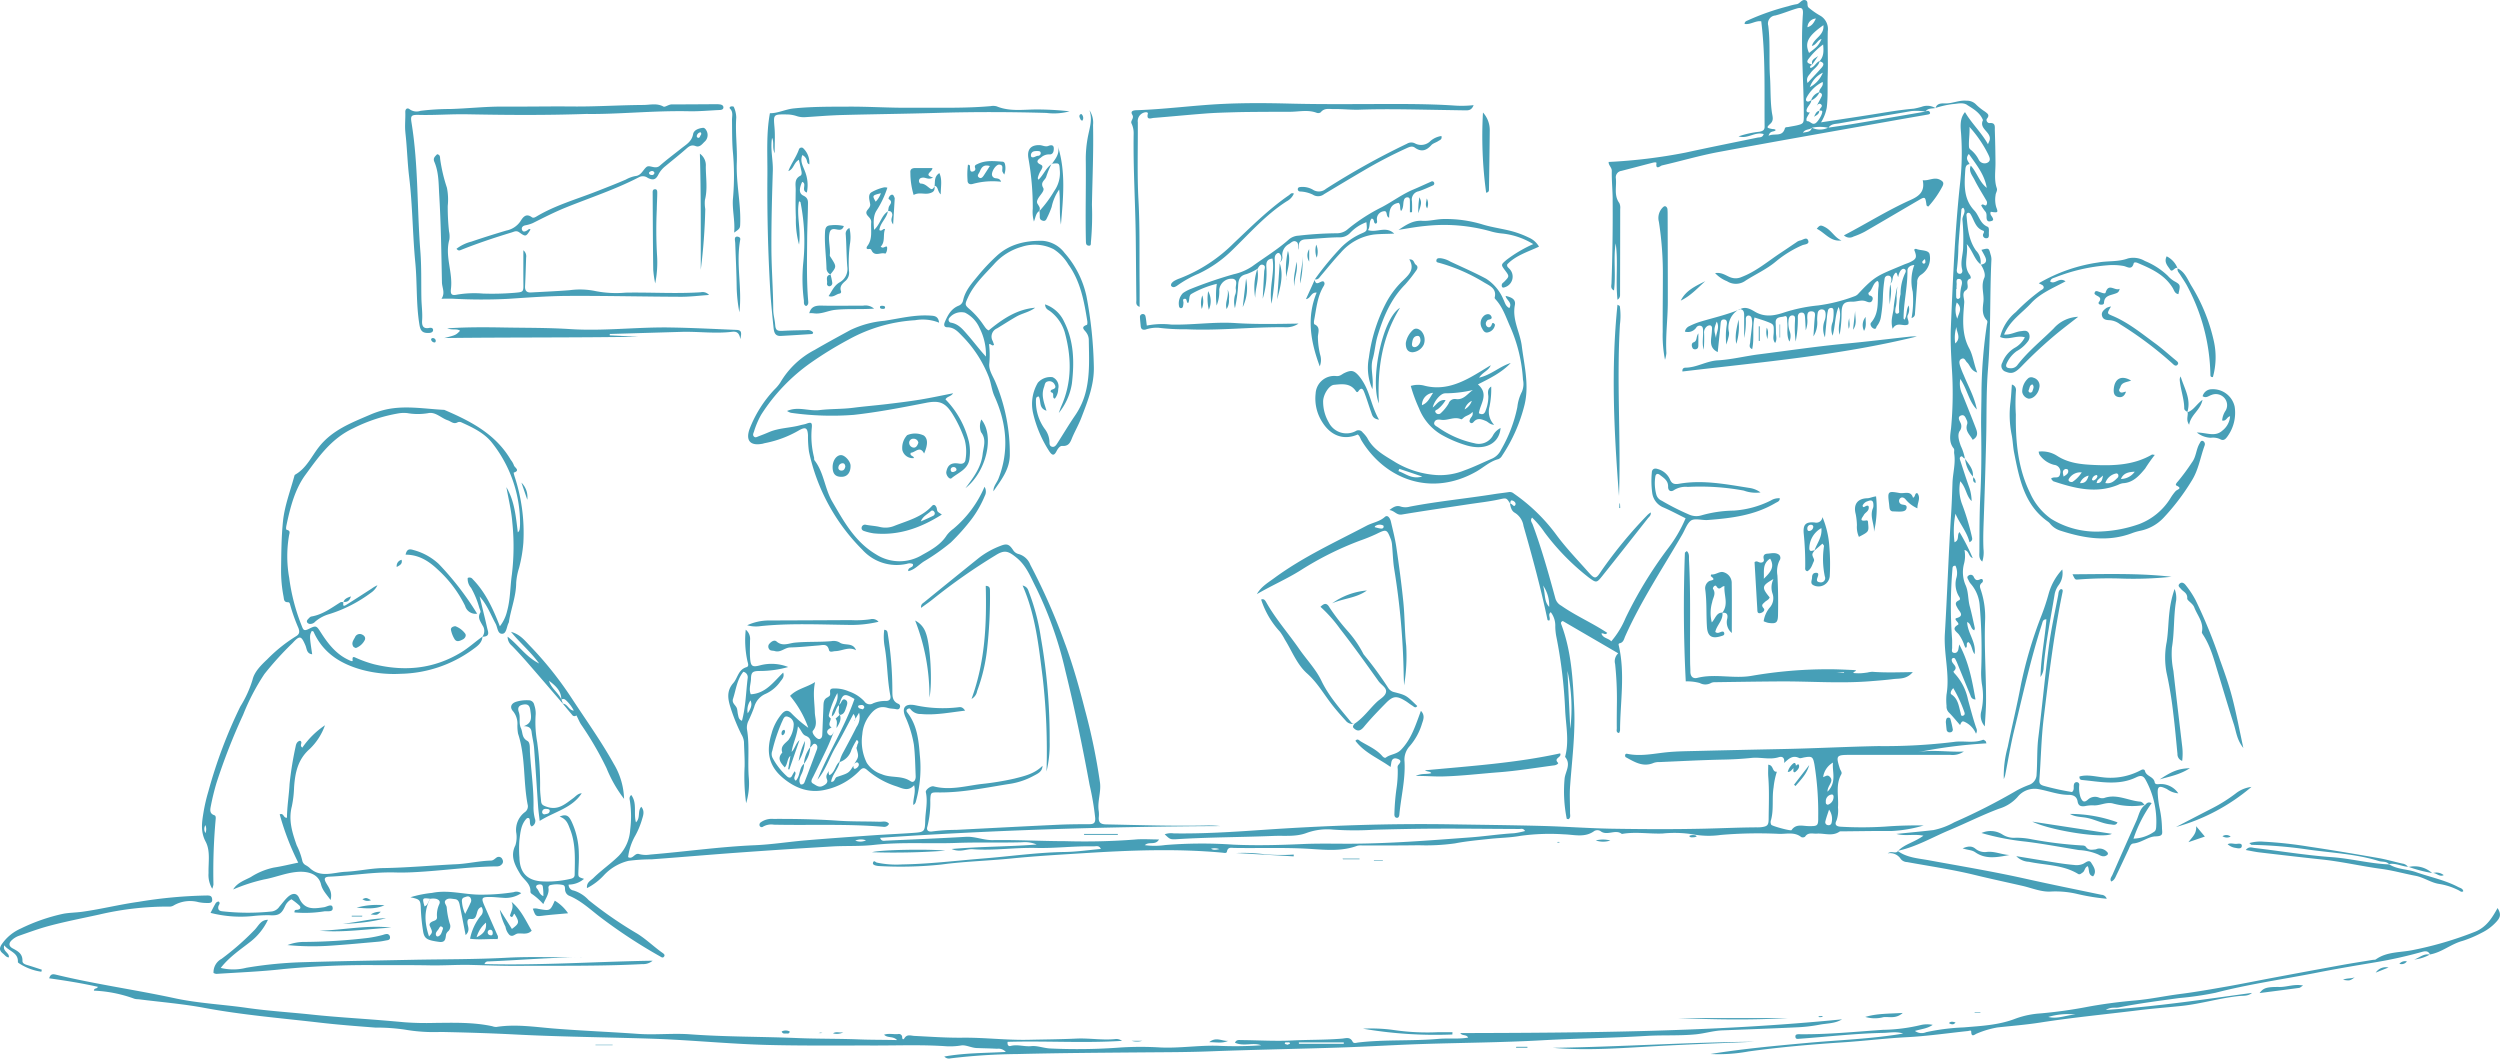 <?xml version="1.0" encoding="UTF-8"?>
<svg xmlns="http://www.w3.org/2000/svg" xmlns:xlink="http://www.w3.org/1999/xlink" width="516" height="218.487" viewBox="0 0 516 218.487">
  <defs>
    <clipPath id="clip-path">
      <rect id="Rectangle_299" data-name="Rectangle 299" width="516" height="218.487" fill="#479fb7"></rect>
    </clipPath>
  </defs>
  <g id="Group_383" data-name="Group 383" transform="translate(-110 -1248.686)">
    <g id="Group_208" data-name="Group 208" transform="translate(110 1248.686)">
      <g id="Group_204" data-name="Group 204" clip-path="url(#clip-path)">
        <path id="Path_81" data-name="Path 81" d="M219.872,132.994a127.29,127.29,0,0,0-7.207-16.408,3.644,3.644,0,0,0-2.381-2.22,1.87,1.87,0,0,1-1.175-.827c-.824-1.238-1.3-1.4-2.633-.862a17.278,17.278,0,0,0-4.41,2.455q-5.672,4.564-11.315,9.165c-.3.241-.734.429-.634,1.166.908-.669,1.764-1.234,2.546-1.887a121.945,121.945,0,0,1,12.79-8.947c1.883-1.2,2.661-.927,4.427.534,2,1.653,2.855,3.983,3.963,6.139a78.567,78.567,0,0,1,6.068,17.238c1.918,7.768,3.533,15.607,4.982,23.475a55.977,55.977,0,0,1,1.158,6.839c.056.957-.267,1.253-1.165,1.256-2.182.007-4.367.016-6.547.119-7.019.33-14.036.7-21.054,1.06a38.619,38.619,0,0,0-4.839.316c-.717.128-1.33-.128-1.022-1.049a19.953,19.953,0,0,0,.587-5.435c.079-1.516.09-1.587,1.566-1.564,5.1.08,10.064-1.03,15.062-1.8a15.069,15.069,0,0,0,4.765-1.661c.8-.426,1.747-.828,1.766-2.033-1.619,1.635-3.7,2.117-5.8,2.64a57.4,57.4,0,0,1-6.843,1.119c-3.249.405-6.481,1.356-9.81.486-.624-.163-1.735.721-1.627,1.2.446,1.973-.081,3.915-.126,5.869-.052,2.265-.181,2.367-2.386,2.526-2.8.2-5.613.313-8.416.508-4.626.323-9.252.648-13.872,1.037-3.5.295-6.985.858-10.489,1.008-7.237.308-14.4,1.332-21.611,1.928a5.406,5.406,0,0,1-2.284-.108c-.905-.313-1.292,1.2-2.265.632a11.937,11.937,0,0,1,1.495-4.451,16.917,16.917,0,0,0,1.31-3.1c.23-.864.743-1.848-.092-2.843-.815.944-.107,2.256-1.091,3.224-.531-1.9.291-3.975-.976-5.654-.491.436-.333.858-.271,1.256a21.389,21.389,0,0,1,.056,5.9,8.479,8.479,0,0,1-2.37,5.416c-1.66,1.637-3.573,2.937-5.217,4.559-.55.542-1.451.884-1.334,2.092a12.28,12.28,0,0,0,3.549-2.713,10.232,10.232,0,0,1,5-2.912,36.858,36.858,0,0,1,4.81-.316c5.95-.436,11.895-.957,17.845-1.384q9.672-.7,19.353-1.271c2.878-.17,5.786,0,8.644-.32,5.688-.636,11.391-.2,17.084-.411,4.481-.167,9-.009,13.5-.134a6.193,6.193,0,0,1,3.037.461c-5.712.453-11.438.4-17.565.925,1.776.774,3.062-.045,4.371.051,4.366.321,8.712-.376,13.07-.268,3.949.1,7.874-.415,11.817-.325.521.012,1.215-.279,1.545.534-2.518.222-4.963.588-7.412.625-5.632.084-11.2.891-16.8,1.339s-11.168,1.14-16.788,1.227a19.408,19.408,0,0,1-5.226-.375c-.292-.076-.588-.556-.784-.024-.152.413.278.57.632.648a3.371,3.371,0,0,0,.626.09,79.6,79.6,0,0,0,12.86-.316c4.8-.645,9.636-.765,14.444-1.247,4.947-.5,9.942-.781,14.918-1.094,9.562-.6,19.1-.984,28.661-.1.327.03.82.2.906-.255.184-.97.916-.737,1.483-.727,5.274.087,10.551-.132,15.825.207,3.212.207,6.452.51,9.587-.653a3.167,3.167,0,0,1,1.049-.058c3.865-.015,7.731.009,11.6-.051a43.457,43.457,0,0,0,7.491-.382c2.4-.463,4.813-.678,7.227-.937,2.095-.224,4.222-.243,6.287-.616a44.036,44.036,0,0,1,9.031-.315c2.062.052,4.292.757,6.247-.7a1.291,1.291,0,0,1,1.221-.005c1.383,1.142,3.106-.455,4.457.624,2.794-.5,5.6.011,8.4-.091a24.035,24.035,0,0,1,6.518.215,17.709,17.709,0,0,0,5.5.078,90.517,90.517,0,0,1,11.8-.234c1.582.121,3.337-.507,4.806.675a.809.809,0,0,0,.783-.073c.633-.978,1.588-.582,2.428-.639,1.563-.106,3.2.616,4.687-.412.15-.1.413-.054.623-.056,3.375-.03,6.751-.1,10.126-.072a27.781,27.781,0,0,0,6.628-1.142q-4.014-.073-7.991.235a76.458,76.458,0,0,1-9.07.025c-.9-.037-1.426-.361-.933-1.286a6.18,6.18,0,0,0,.3-2.688c.181-2.282-.546-4.652.68-6.838.239-.427-.17-.792-.291-1.18-.844-2.71-.758-2.836,2.1-2.838q10.35-.006,20.7,0a4.143,4.143,0,0,0,2.783-.691c-3.382.158-6.582-.481-9.779.194a101.642,101.642,0,0,1,14.447-1.881c-.079-.222-.087-.388-.174-.46-.153-.128-.4-.325-.527-.277-1.975.766-4.046.141-6.045.447a117.707,117.707,0,0,1-15.574.852c-6.541.127-13.072.475-19.612.606q-8.966.18-17.932.4c-1.969.048-3.945.063-5.9.248-2.787.264-5.549.935-8.372.341a.341.341,0,0,0-.448.316c.034.126.031.325.111.368,1.814.979,3.585,2.153,5.812,1.181a3.58,3.58,0,0,1,1.25-.162c4.426-.187,8.851-.429,13.278-.513,1.9-.036,3.8-.151,5.672-.344s3.719.433,5.575-.141c.946-.293,1.261.3,1.126,1.185.881-.778,1.693-1.7,3.089-1.031.266.127.687-.049,1.032-.111,1.678-.3,1.839-.148,2.147,1.491a63.142,63.142,0,0,1,.772,10.808c.026,1.872-.125,1.9-2.037,1.874-1.19-.016-2.555-.525-3.465.83-.154.229-4-.833-4.183-1.1a1.163,1.163,0,0,1-.047-1.012c.591-2.195.16-4.466.522-6.694a15.63,15.63,0,0,1,.676-3.247c-1.007.116-.621-1.364-1.78-1.448,0,.9-.054,1.714.01,2.521.228,2.884.1,5.769.076,8.653-.011,1.328-.252,1.552-1.548,1.722a8.577,8.577,0,0,1-1.055.033c-3.441.023-6.879.179-10.316.262-6.4.155-12.809.124-19.211.022-4.845-.077-9.684-.444-14.529-.574-6.192-.167-12.388-.227-18.582-.33-13.164-.219-26.307.256-39.438,1.157-6.031.414-12.064.8-18.115.708a3.921,3.921,0,0,0-1.867.187c1.086,1.014,1.091,1.1,2.559,1.006,6.658-.414,13.328-.4,19.989-.672,2.224-.089,4.49.214,6.677-.589a12.465,12.465,0,0,1,5.583-.708,64,64,0,0,0,8.406.022c4.355-.118,8.721-.21,13.071-.225,5.629-.019,11.263.051,16.9.07.365,0,.817-.2,1.2.418a15.829,15.829,0,0,1-2.258.459c-3.017.169-6.008.634-9.01.856-8.62.64-17.243,1.336-25.9,1.308-2.887-.009-5.777-.064-8.659.065-4.781.215-9.558.343-14.341.129a94.03,94.03,0,0,0-14.108.079,14.938,14.938,0,0,1-4.2.026c.836-.834,2.171.113,2.925-1.178-1.833,0-3.458-.139-5.051.026a136.557,136.557,0,0,1-14.312.326c-4.987-.006-9.975-.3-14.959-.217-1.921.032-3.646-.789-5.552-.679-5.478.317-10.962.537-16.444.787-.439.02-.976.2-1.254-.583,23.469-1.605,46.854-2.306,70.262-2.421a22.746,22.746,0,0,0-3.164-.122c-6.819.143-13.633-.092-20.449-.227-1.076-.021-1.587-.356-1.511-1.457a5.554,5.554,0,0,0-.006-1.266c-.324-1.976.51-3.886.259-5.872a124.312,124.312,0,0,0-3.107-15.051c-1.158-4.555-2.44-9.08-4.052-13.512M176.531,173.5a3.008,3.008,0,0,1,2.208-.054,2.714,2.714,0,0,1-2.208.054m201.512-3.692a.621.621,0,0,1-.776.5.607.607,0,0,1-.514-.764c.2-.827.5-1.63.765-2.442a3.311,3.311,0,0,1,.525,2.707m.4-5.22a1.688,1.688,0,0,1-1.178,1.506c-.437-.078-.433-.364-.414-.647a1.366,1.366,0,0,1,1.2-1.46c.345-.045.437.324.39.6m-.118-7.188c-.195,1.92.835,4.034-1.125,6.006-.043-1.35,1.516-2.128.388-3.153-.42-.382-.761-.03-1.291.146a4.1,4.1,0,0,1,2.028-3M251.679,175.256c-.76.154-1.228.243-1.713-.088a3.053,3.053,0,0,1,1.713.088M349.9,213.5c1.9-.176,3.707-.759,5.6-.834,5.057-.2,10.116-.376,15.171-.618a32.475,32.475,0,0,0,4.818-.537c1.554-.312,3.233-.213,4.708-1.12-26.246,2.593-52.5,2.771-78.786,2.836.37.641,1.261.218,1.614.931-2.065.362-4.1.087-6.1.264-5.519.486-11.076.1-16.587.75-.4.047-.935.271-1.161-.179-.535-1.061-1.4-.686-2.2-.62-3.434.286-6.881.209-10.321.381-3.492.175-7-.057-10.508-.083-.407,0-.956-.133-1.25.546,1.817.83,3.7-.12,5.417.53a76.042,76.042,0,0,1-8.995.1c-3.947-.113-7.846.529-11.784.352a67.557,67.557,0,0,0-8.211,0,118.841,118.841,0,0,1-14.552.206c-1.316-.06-2.719-.608-3.861-.486-1.486.158-2.91-.417-4.354-.025-.332.09-.687-.119-.588-.857,7.837-.236,15.738.306,23.617-.205a2.07,2.07,0,0,0-1.232-.386c-2.736.311-5.458-.21-8.194-.082-3.288.153-6.583.174-9.875.249-4.552.1-9.08-.482-13.635-.432-3.3.036-6.608-.207-9.911-.369-.755-.037-1.52-.411-2.064.472-.222.361-.44.245-.465-.14a.673.673,0,0,0-.824-.715c-.932.109-1.893-.206-2.908.13.721.768,1.844.224,2.68,1.116-2.752-.075-5.241-.037-7.739-.138-4.286-.173-8.59-.1-12.868-.282-7.373-.306-14.758-.231-22.124-.772-3.575-.262-7.169.163-10.762-.092-5.741-.407-11.491-.637-17.232-1.092-3.981-.315-7.979-.971-12-.332a2.455,2.455,0,0,1-.824-.155c-3.952-.85-7.977-.721-11.968-.682A60.318,60.318,0,0,1,83.546,211q-2.62-.239-5.242-.451c-4.625-.372-9.261-.64-13.873-1.131-4.509-.48-9.034-.751-13.536-1.4-4.93-.708-9.945-.93-14.818-1.981-8.152-1.757-16.423-2.9-24.531-4.866-.585-.142-1.128-.205-1.392.754,3.38.473,6.725,1.007,10.044,1.752-.175.5-.77.177-.814.791a27.558,27.558,0,0,1,8.358,1.676,3.272,3.272,0,0,0,.836.1c4.533.577,9.105.943,13.59,1.779,7.878,1.469,15.853,2.124,23.79,3.042,3.8.44,7.651.735,11.485,1.027a41.377,41.377,0,0,1,6.066.414,35.315,35.315,0,0,0,7.481.491c5.2.1,10.395.265,15.585.533,7.8.4,15.6.518,23.4.723,3.02.079,6.042.168,9.058.333,6.317.345,12.628.9,18.949,1.079,7.43.207,14.87.111,22.305.128,4.927.011,9.855-.186,14.781.139a14.166,14.166,0,0,0,3.31-.147c.972-.163,2.1.488,3.2.53,1.406.053,2.814.073,4.218.151a2.048,2.048,0,0,1,1.807.653c-4.287.241-8.409.184-12.7.947a1.281,1.281,0,0,0,1.265.381,124.6,124.6,0,0,1,13.891-.893c8.584-.213,17.173-.269,25.761-.34,4.574-.038,9.146-.031,13.721-.207,9.06-.349,18.127-.5,27.189-.8,5.482-.18,10.959-.523,16.442-.708,8.369-.282,16.75-.314,25.107-.783,7.166-.4,14.342-.462,21.5-.9,3.366-.206,6.737,0,10.111-.318m-84.155,2.142c-.205-.08-.548-.151-.548-.222,0-.406.354-.242.572-.265.2-.021.467-.045.5.219.008.066-.33.173-.522.268m2.362-.194c-.006-.1-.012-.193-.018-.289h9.273l0,.289Zm137.9-193.792c1.284.817,2.682,1.591,3.289,3.146-.932,1.85,1.947,2.5,1.334,4.252-.044.126-.106.246-.308.71-1.406-2.5-3.4-4.32-4.738-6.626-1.079,1.287-.943,2.837-.814,4.366a56.65,56.65,0,0,1-.249,10.743c-1.028,9.729-1.442,19.488-1.852,29.248-.117,2.79.04,5.588.194,8.388a77.4,77.4,0,0,1-.149,12.429c-.149,1.407-.545,2.941.55,4.259.179.216.031.683.087,1.025.334,2.054-.278,4.049-.349,6.076-.076,2.175-.15,4.344-.29,6.519-.529,8.2-.794,16.425-1.284,24.632-.251,4.2,1.057,8.344.34,12.554a11.519,11.519,0,0,0,.007,2.319,1.738,1.738,0,0,0,.454,1.333c.82.812,1.543,1.721,2.337,2.626.365-.869.517-.867,1.065-.6a4.676,4.676,0,0,1,2.218,2.377,1.163,1.163,0,0,0,.055-1.164c-.659-1.927-1.164-3.9-1.7-5.859a11.264,11.264,0,0,0-2.855-5.507c-.076-.087-.16-.3-.13-.327,1.084-.913-.211-1.435-.344-2.142-.04-.214-.063-.442.147-.567a.388.388,0,0,1,.54.13,10.117,10.117,0,0,1,.522,1.137c.854,2.077,1.693,4.161,2.56,6.232.168.4.225.961,1.109,1.01-.7-3.9-1.36-7.667-3.363-11.366-.085.505-.12.7-.151.892-.087.556-.392.97-.967.847s-.337-.665-.342-1.06c-.009-.7.029-1.409-.037-2.106a91.674,91.674,0,0,1,.1-14.124c.019-.327.022-.728.631-.683a3.6,3.6,0,0,1,.155,2.6,4.9,4.9,0,0,0,.606,3.806c.165.227.275.582-.049.729-1,.451-.631.976-.254,1.669.351.647,1.484,1.534-.267,2.008-.4.107-.081.462.089.665s.483.557.223.708c-1.5.87-.191,1.437.217,2.033a8.319,8.319,0,0,1,1.118,2.256,2.555,2.555,0,0,0,.269.479c.505-.283-.088-1.019.572-1.2.741.618.648,1.656,1.26,2.5.395-2.493-1.458-4.331-1.535-6.632.863.3.663,1.429,1.478,1.7.049-.208.131-.354.1-.475-.332-1.5-.634-3-1.037-4.477s-.242-3.1-.922-4.5a6.775,6.775,0,0,1-.275-4.248,6.27,6.27,0,0,0,.1-2.877c1.021.2.777,1.341,1.709,1.681a42.129,42.129,0,0,0-2.735-5.376c-.586.611.063,1.647-1.024,2.1a18.541,18.541,0,0,1,.194-5.889c.869,2.045,2.353,3.708,2.9,5.891.763-.4.54-.837.468-1.222a51.132,51.132,0,0,0-2.082-6.851,8.687,8.687,0,0,1-.3-4.523c1.244,1.337,1.217,3.034,2.349,4.092a9.25,9.25,0,0,0-.431-2.651c-.67-1.848-1.258-3.726-1.874-5.593-.106-.323-.293-.713.088-.942.357-.214.464.419.82.364a10.593,10.593,0,0,0-.838-2.562c-.358-1.014-.751-2.248-.246-3.053a1.588,1.588,0,0,0,.135-1.816c-.229-.5-.6-1.145.187-1.418.7-.242.908.47,1.138.951a1.177,1.177,0,0,1,.116.808c-.535,1.459.572,2.226,1.124,3.273,1.255-.708.95-1.619.621-2.476-.881-2.3-1.8-4.579-2.718-6.858a4.9,4.9,0,0,1-.455-3.223c1.463,2.2,1.762,4.632,3.408,6.3-.467-2.533-1.732-4.727-2.681-7.046a19.145,19.145,0,0,1-.775-1.954c-.147-.516-.334-1.192.339-1.476.622-.263.759.449,1.1.757.636.577.731,1.659,2.1,2.091-.723-1.823-.854-3.5-1.65-4.981-1.624-3.013-1.282-6.269-1.032-9.447.065-.822-.578-1.986.315-2.543,1.018-.636-.384-2.006.94-2.429.186-.059.053-.549-.114-.769-1.472-1.944-.246-4.058-.624-6.349,1.267,1.454,1.564,3.154,2.852,4.181a3.357,3.357,0,0,0-.926-2.826c-1.506-2.116-1.727-4.545-1.949-6.99-.027-.3-.134-.72.344-.843.138.062.312.083.377.178.841,1.232,1.009,2.972,2.723,3.551.181.061.162.307.046.531a.641.641,0,0,0,.608,1.008c.559.01.5-.575.489-.981-.017-.484.136-1.222-.271-1.388-1.558-.634-1.736-2.307-2.726-3.348-2.285-2.4-2.062-5.383-1.868-8.343.036-.554.122-1.156.882-1.231-.221-.595-.976-1.09-.15-2.1,1.568,2.235,3.244,4.259,3.7,7-1.548-1.219-2.026-3.191-3.3-4.59-.495,1.167.321,2.026.768,2.923.718,1.441,1.592,2.8,2.395,4.2a.868.868,0,0,1,.073.987c-.291.393-.7-.453-1.083.105a8.127,8.127,0,0,0,.8,1.2c.459.487.227,1.066.339,1.6.129.608.575.529.978.42.509-.138.359-.472.172-.8s-.555-.642-.309-1.108c1.481.222,1.562.191,1.12-.963a5.632,5.632,0,0,1-.133-2.483c.027-.484.43-.9.251-1.422-.588-1.714-.258-3.474-.27-5.219q-.024-3.364-.135-6.727c-.023-.7.209-1.632-1.111-1.5-.377.038-.814-.548-.5-.929.625-.766.048-1.056-.4-1.42a11.841,11.841,0,0,1-1.809-1.424,2.58,2.58,0,0,0-2.018-.84c-1.494-.148-2.849.566-4.337.56-.616,0-1.738-.142-2.057.929a19.844,19.844,0,0,1,3.436-.777c1.011-.059,2.163-.431,3.071.148m-2.852,120.387a27.216,27.216,0,0,1,2.218,4.745c.125.316.279.739-.134.917-.524.225-.484-.251-.575-.577-.386-1.384-.5-2.888-1.906-3.8-.259-.168-.12-.773.4-1.285m.406-71.147a7.5,7.5,0,0,1,.244-3.415c-.032,1.066,1.082,2.211-.244,3.415m.424-5.091a4.7,4.7,0,0,1-.114-3.366c1.362,1.239.315,2.328.114,3.366m.9-6.965a8.353,8.353,0,0,0-.29,2.468c0,.137-.248.358-.416.4a.374.374,0,0,1-.418-.366c-.029-.559-.01-1.121-.01-1.681h.084a6.007,6.007,0,0,1,.007-.844c.064-.447-.231-1.2.4-1.239.749-.043.777.782.639,1.263m.17-13.407a43.69,43.69,0,0,1,.14,5.656c-.034,1.52-.62,3.013-.2,4.56.109.4-.019.935-.592.864-.523-.065-.562-.583-.488-1.006a43.665,43.665,0,0,0,.3-4.621c.168-2.512.4-5.02.61-7.528a.482.482,0,0,1,.4-.462c.7.877-.273,1.649-.177,2.537M410.173,33.6a1.353,1.353,0,0,1-1.779-.677,6.307,6.307,0,0,0-1.723-2.086.765.765,0,0,1-.27-.528c-.091-1.35.189-2.695.1-4.11a24.863,24.863,0,0,1,3.829,5.586c.288.61.718,1.391-.158,1.814M399.5,22.285l-.034.009.019.034c0-.015.01-.028.015-.043m-87.095,79.544a1.247,1.247,0,0,0-.962-.263c-.97.15-1.948.249-2.916.4-5.829.93-11.713,1.49-17.517,2.6a3.374,3.374,0,0,1-1.873,0c-.787-.294-1.449-.021-2.351.707,1.113.175,1.472,1.107,2.572.923,4.567-.764,9.151-1.419,13.729-2.114,2.081-.316,4.182-.541,6.237-.979,1.559-.332,1.561-.449,2.338.787l-.028-.011c.164.756.308,1.581,1.047,1.97a3.844,3.844,0,0,1,1.773,2.722c1.837,6.417,3.583,12.857,4.96,19.392.013.061.2.085.33.135.424-.492-.378-1.229.336-1.745a4.569,4.569,0,0,1,.929,2.975,12.508,12.508,0,0,0,.18,1.878,98.887,98.887,0,0,1,1.864,15.473c.167,3.17.849,6.372-.019,9.55,1.274,1.488.11,2.933-.092,4.386a28.591,28.591,0,0,0,.429,8.355c.009.055.232.077.362.116.524-.34.319-.874.322-1.333.012-1.829-.121-3.666.012-5.484.391-5.378,1.095-10.712.849-16.152-.265-5.856-.568-11.646-2.646-17.2-.092-.247-.2-.531.285-.742L334,134.844a2.218,2.218,0,0,0-.639,2.208,69.862,69.862,0,0,1,.372,7.787c-.023,1.828-.045,3.658-.028,5.486,0,.337-.2.857.467.977a1.861,1.861,0,0,0,.206-.564c.033-5.857,1.09-11.732-.278-17.564-.07-.3.054-.368.243-.414.759-.184.857-.883,1.1-1.436,3.284-7.343,7.737-14.03,11.753-20.962.581-1,1.034-2.342,1.8-2.9s2.3-.045,3.489-.134c4.855-.368,9.666-.949,13.973-3.509.372-.221.906-.33.89-.977a3.109,3.109,0,0,0-1.852.461,19.981,19.981,0,0,1-7.657,2.086,25.354,25.354,0,0,0-6.647.975,3.6,3.6,0,0,1-2.586-.169,49.651,49.651,0,0,1-5.632-2.853,1.941,1.941,0,0,1-1.094-1.207,8.982,8.982,0,0,1-.221-3.765c.084-.592.5-.688.9-.377.808.636,1.769,1.165,1.738,2.453-.021.9.622,1.163,1.26.682a4.558,4.558,0,0,1,2.815-.63,49.4,49.4,0,0,1,11.554.761,7.151,7.151,0,0,0,3.45.377,5.081,5.081,0,0,0-2.327-.931c-4.789-.751-9.572-1.711-14.454-.863-.917.159-1.543.081-1.943-.954a3.887,3.887,0,0,0-2.525-2.09c-.638-.229-1.171.017-1.191.748a18.321,18.321,0,0,0,.086,4.205,3.772,3.772,0,0,0,2.153,2.92c1.606.683,3.146,1.52,4.734,2.3a28.421,28.421,0,0,1-3.773,6.407,85.9,85.9,0,0,0-8.638,14.217,17.928,17.928,0,0,1-2.93,4.774c-.607-.673-1.683-.6-2.035-1.6.427-.208.8.435,1.2-.149-3.091-2.055-6.472-3.5-9.477-5.6a2.5,2.5,0,0,1-1.217-1.472c-1.4-5.149-2.84-10.289-4.7-15.3-.156-.42-.586-.83-.119-1.417a18.541,18.541,0,0,1,2.566,3.036,48.487,48.487,0,0,0,9.116,9.316c1.569,1.145,1.626,1.178,2.81-.3,3.163-3.947,6.28-7.93,9.407-11.9.253-.321.689-.584.6-1.217a4.858,4.858,0,0,0-.624.469,91.876,91.876,0,0,0-9.525,11.522c-1.2,1.844-1.355,1.877-2.871.17-2.177-2.452-4.437-4.8-6.419-7.468a37.043,37.043,0,0,0-8.879-8.625m.364,2.389c-.243.476-.524-.006-.771-.174a1.305,1.305,0,0,0-.287-.127c.091-.267-.033-.754.471-.606.375.111.789.513.588.907m11.339,46.2q-.291-5.977-.582-11.955a35.868,35.868,0,0,1,.582,11.955m-4.351-25.163c-1.094-1.14-.756-2.651-1.263-4.411a7.292,7.292,0,0,1,1.263,4.411M43.044,180.186a5.535,5.535,0,0,0,.762,3.257,4.021,4.021,0,0,0,.249-.872,120.278,120.278,0,0,1,.469-13.584c.022-.3,0-.629-.277-.721-1.068-.35-.861-1.226-.725-1.929.306-1.579.692-3.149,1.147-4.693a126.568,126.568,0,0,1,5.52-14.132,45.294,45.294,0,0,1,4.384-8.387,65.5,65.5,0,0,1,5.808-6.4c1.5-1.628,1.8-1.533,2.668.508.292.683.232,1.693,1.386,1.807-.572-3.84-.572-3.84-.073-4.826.122.058.316.085.358.179,1.922,4.332,5.477,6.58,9.861,7.819a25.538,25.538,0,0,0,8.142.86,26.119,26.119,0,0,0,14.758-4.945c.92-.68,2-1.34,2.1-2.7.761-.039,1.395-.187,1.121-1.223-.2-.745-.353-1.5-.534-2.25q-.584-2.421-1.175-4.841c1.546,1.7,2.284,3.754,3.315,5.653.4.741.382,2.167,1.425,2.039.833-.1.824-1.486,1.256-2.266a1.319,1.319,0,0,0,.086-.411c.447-2.617,1.452-5.123,1.466-7.832a13.231,13.231,0,0,1,.6-3.095,29.115,29.115,0,0,0,.882-5.186,37.006,37.006,0,0,0-1.82-13.7,5.64,5.64,0,0,1-.187-.763c1.5-.461.128-1.064.042-1.547a3.881,3.881,0,0,0-.63-1.086c-3.134-5.357-8.312-8-13.726-10.321-4.055-.2-8.113-.975-12.165-.048a18.706,18.706,0,0,0-3.194,1.068c-3.8,1.637-7.67,3.1-10.423,6.522-1.6,1.991-2.64,4.5-5.016,5.837-.1.055-.141.238-.177.37-.828,3.051-1.982,6.045-2.312,9.189-.344,3.281-.349,6.6-.4,9.909a28.44,28.44,0,0,0,.506,5.668c.1.522.034,1.2.884,1.181.362-.006.43.285.488.561a37.057,37.057,0,0,0,1.7,4.764c.271.757.279,1.263-.541,1.731a31.727,31.727,0,0,0-5.9,4.741c-1.284,1.213-2.661,2.572-3.036,4.241a23.278,23.278,0,0,1-2.519,5.5A99.841,99.841,0,0,0,43,163.377a35.687,35.687,0,0,0-1,4.316c-.33,2.026-.648,3.956.449,6.036,1.012,1.918.536,4.281.594,6.458M59.681,119.2a25.206,25.206,0,0,1,0-8.805c.11-.5.239-.864-.477-1.032-.248-.058-.144-.634-.072-.976.776-3.667,1.726-7.4,3.914-10.389,2.694-3.682,5.324-7.478,9.835-9.583A33.1,33.1,0,0,1,82.377,85.3a6.8,6.8,0,0,1,1.685-.035,12.674,12.674,0,0,0,4.293.013c1.522-.334,2.675,1.006,4.046,1.467.7.235,1.252.921,2.111.388a1.05,1.05,0,0,1,.806.083c2.256,1.021,4.546,2.117,6.125,4.035A26.705,26.705,0,0,1,107.336,108a8.07,8.07,0,0,1-.084,1.261,1.083,1.083,0,0,1-.374.62c-.4-3.214-.662-6.46-2.361-9.332.425,2.375,1.005,4.712,1.21,7.129a48.525,48.525,0,0,1-.081,10.932c-.352,2.492-.3,5.031-.974,7.491a8.075,8.075,0,0,1-1.5,3.165c-1.418-3.64-2.958-7.013-5.608-9.724a.8.8,0,0,0-1.028-.248,2.756,2.756,0,0,0,.694,2.042,17.866,17.866,0,0,1,1.687,4.078c.1.334.36.793.232,1-.651,1.051,0,1.839.436,2.66a1.988,1.988,0,0,1-.019,2.335c-1.484,1.045-2.814,2.286-4.378,3.237-5.662,3.439-11.669,4-18.018,2.45a24.081,24.081,0,0,1-3.552-1.254c-.5-.208-.955-.552-.831.489.035.3-.576,0-.862-.136-2.531-1.181-4.175-3.277-5.634-5.543-.969-1.506-1-1.633-2.505-.868-1.182.6-1.211.136-1.608-.859a40.491,40.491,0,0,1-2.492-9.722M42.4,170.307a2.19,2.19,0,0,1,.007,1.637,1.55,1.55,0,0,1-.007-1.637M332.849,41.185q.07,8.653-.239,17.3c-.016.47-.258,1.1.523,1.465.412-3.329-.153-6.574.338-9.726.558,3.756-.06,7.621.379,11.637a1.09,1.09,0,0,0,.531-.98q.02-8.873.029-17.746a2.245,2.245,0,0,0-.185-1.228c-1.164-1.59-.522-3.4-.712-5.108a1.336,1.336,0,0,1,1.144-1.529c2.179-.559,4.352-1.144,6.531-1.7.238-.061.741-.125.709.1-.218,1.556.844.542,1.117.48,3.9-.893,7.759-2.037,11.691-2.771,12.017-2.245,24.063-4.341,36.1-6.491,2.351-.42,4.706-.824,7.059-1.236.282-.049.636-.143.459-.5-.186-.374-.569-.3-.9-.116.489-.763,1.323-.576,2.029-.739a3.249,3.249,0,0,0-2.816-.257,15.178,15.178,0,0,1-1.63.39c-2.308.2-4.591.556-6.876.929-4,.653-8,1.238-12.27,1.893a8.649,8.649,0,0,0,1.18-3.015c.282-2.252.123-4.494.2-6.739.1-3.014-.062-6.026.014-9.042a3.187,3.187,0,0,0-1.669-3.285,15.426,15.426,0,0,1-2.235-1.564c-.557-.394.051-1.387-.76-1.583-.774-.188-1.09.8-1.841.854a12.129,12.129,0,0,0-1.635.4,50.06,50.06,0,0,0-8.35,2.923c-.326.136-.66.246-.68.736,1.2.21,2.248-.714,3.436-.546.9,7.26.625,14.51.695,21.75.007.709-.38.907-1.029,1.044a19.809,19.809,0,0,0-4.349.961c1.914.6,3.432-1.045,5.188-.469-.253.775-.819.631-1.274.725-4.955,1.026-9.918,2.011-14.86,3.094a110.268,110.268,0,0,1-15.862,1.931c-.07.683.656,1.1.643,1.853-.035,1.965.168,3.933.183,5.9m46.76-15.719c4.956-.878,9.928-1.668,14.887-2.534a11.25,11.25,0,0,1,2.915.107c-4.9.839-9.788,1.688-14.686,2.51-1.767.3-3.545.533-5.318.8.517-.807,1.44-.745,2.2-.879m-2.313.9a3.823,3.823,0,0,1-3.321,0,7.889,7.889,0,0,1,3.321,0m-2.59-.926c-.706.415-1.066-.459-1.694-.424-.2.011-.207-.48-.082-.737.183-.374.411-.726.619-1.088-.544.078-.814-.132-.62-.683.223-.632.837-1.07.925-1.777a3.478,3.478,0,0,0,1.669-1.649c.5.132.649.444.414.911-.34.676-.7,1.342-1.054,2.012.192-.4.6-.766.926-.505.608.478-.291.835-.272,1.311.2.025.5.006.546.106.215.439-.808,2.187-1.378,2.522m-1.35-13.377a14.318,14.318,0,0,1,2.935-2.877c.133,1.386.133,2.494-.718,3.41-.652.243-.931.929-1.495,1.277-.186.114-.513.34-.469-.163.011-.129.267-.236.42-.353-.553-.252-1.49-.3-.673-1.295m1.45-8.239c-.477.955-.823,1.511-1.747,1.8a1.855,1.855,0,0,1,1.747-1.8M376.348,5.2c.216,2.129-1.929,2.643-2.378,4.285.952-.207,1.166-1.271,2-1.43-.585,1.266-.883,1.6-2.585,2.869-.935-2.086-.26-3.454,2.962-5.724m-2.626,9.839c.57-.826,1.589-1.309,1.845-2.373.805.166,1.024.6.454,1.26-.9,1.034-1.855,2.021-2.941,3.2-.361-1.125.277-1.55.643-2.081m2.513-.05a5.831,5.831,0,0,1-2.689,3,5.3,5.3,0,0,1,2.689-3m-3.347,5.131a7.576,7.576,0,0,1,3.3-3.209c.275.961-.78,1.363-.692,2.114a2.5,2.5,0,0,0-1.677,1.687c-.241.1-.5.294-.711.25-.506-.106-.357-.565-.221-.842m1.073,6.25h0c-.247.943-1.038.816-1.837,1.022.486-.824,1.348-.55,1.833-1.022M365.748,23.4c-.382-2.517-.259-5.051-.423-7.572-.227-3.5.088-7.031-.356-10.527a1.648,1.648,0,0,1,1.445-2.1c1.491-.378,2.921-.993,4.4-1.433,1.076-.321,1.389-.039,1.306,1.121-.5,7.011.2,14.011.182,21.018,0,1.506-.02,1.647-1.506,1.986-.547.125-1.106.2-1.655.315-.263.055-.655-.019-.742.289-.525,1.858-2.109.934-3.362,1.523.33-1.179,1.164-.687,1.47-1.186-.225-.233-.523-.164-.792-.219-1.095-.222-1.158-.3-.3-1.089.733-.676.436-1.476.337-2.127m33.72-1.1-.017,0,.028.02c.009.011-.011-.024-.011-.024m-25.425-8.941-.014.01.052.023ZM161.389,147.318a10.4,10.4,0,0,0-2.137,4.076c-1.079,3.506-.759,6.541,2.292,9.123,2.672,2.26,5.628,3.263,8.925,2.466a13.846,13.846,0,0,0,6.894-3.862c.653-.694.992-.759,1.673-.143a17.192,17.192,0,0,0,6.052,3.346c1.2.418,2.395,1.082,3.583-.259.417,1.524-.268,2.762-.164,4.08.484-.257.5-.627.6-.96a25.671,25.671,0,0,0,.736-9.416c-.235-3.064-.57-6.161-2.588-8.723-.141-.179-.217-.4-.086-.564.187-.229.606-.356.741-.137a2.567,2.567,0,0,0,2.171,1.027c3.021.282,5.978-.335,9.114-.693-.516-.81-.986-.76-1.375-.7a27.2,27.2,0,0,1-9.011-.437c-1.989-.349-2.712.494-1.981,2.335a23.22,23.22,0,0,1,1.795,5.8c.26,2.174.278,4.354.375,6.533.032.722-.364,1.5-1.088,1.016-1.831-1.227-4.029-.592-5.933-1.434a5.788,5.788,0,0,1-3.073-2.337,10.055,10.055,0,0,1-.923-5.909,7.291,7.291,0,0,1,1.494-3.89c.966-1.3,2.068-2.062,3.767-1.539.529.163,1.115.134,1.663.25.393.084.7.07.834-.355a.575.575,0,0,0-.275-.726c-1.363-.539-1.267-1.708-1.281-2.839a74.109,74.109,0,0,0-.937-11.557c-.071-.417-.066-.869-.739-.9a11.374,11.374,0,0,0,.094,3.525c.582,3.327.51,6.732,1.166,10.054.133.674-.12,1.081-.866,1.11a6.45,6.45,0,0,0-2.682.482,1.318,1.318,0,0,1-1.831-.424,7.813,7.813,0,0,0-3.176-2.031,7.215,7.215,0,0,0-3.284-.6c-1.167.08-.154,1.311-.861,1.638-.061.028-.1.113-.157.138-1.006.406-.925,1.3-.962,2.139-.077,1.758-.142,3.517-.215,5.276-.02.491.007,1.045-.568,1.235-.547.181-1.751-1.275-1.375-1.711,1.062-1.233.417-2.553.388-3.83-.044-1.96-.433-3.917.052-6.213-1.771,1.123-3.757,1.391-5.162,2.85a21.513,21.513,0,0,1,3.767,6.593,25.665,25.665,0,0,1-3.5-3.014c-.753-.774-1.346-.552-1.947.108m15.254,11.31c-.467.222-.5-.23-.5-.572-.938,1.49-.934,1.5-3.379,2.3-.553.18-.4,1.121-1.226,1,.234-1.507,1.465-2.587,1.762-4.055a3.787,3.787,0,0,0,2.449-2.565,16.179,16.179,0,0,1,1.08-2.014c.682.431.1.789.1,1.143,0,.2-.192.43-.143.6.493,1.729.5,1.727-.588,3.39.23-.386.7-.681.952-.352.324.423-.11.933-.506,1.121m1.244-13.105a.492.492,0,0,1,.5.443c.02.137-.277.466-.334.445-.35-.127-.852-.106-.94-.58-.035-.188.243-.306.771-.308m-7.079,8.68c.5-1.067.905-2.177,1.353-3.268-.235.468-.544,1.223-1.1.725-.743-.668-.117-1.187.586-1.5-.907-.548-.164-1.255-.183-1.889-.232-.17-.443-.379-.392-.683a17.9,17.9,0,0,1,1.758-4.526c.389,1.8-1.128,3.134-1.141,4.826.818-.571.753-1.688,1.445-2.336.194.651-.291,1.369.195,1.991l.02.014-.02-.014-.866.792c.49.6.158,1.29.223,1.937.467-.84,1.046-1.652.683-2.7.735-.1,1-.674,1.184-1.256.2-.637.67-1.508-.091-1.891-.7-.351-.774.747-1.253,1.058l-.025.023.025-.023c.718-2.345,1.055-2.474,3.157-1.208-2.005,5.807-5.353,10.99-7.648,16.677,1.7-1.991,2.454-4.518,3.746-6.736,1.28-2.2,2.421-4.477,3.694-6.853a1.667,1.667,0,0,1,.39,1.028l.771-1.275a3.53,3.53,0,0,1-.527,2.931c-.858,1.739-1.787,3.444-2.7,5.154a7.4,7.4,0,0,0-.8,2.013c-.919.744-.935,2.2-2.089,2.8a.949.949,0,0,1-.024-1.021c-.322.574-.85,1.024-.49,1.873.3.714-.352,1.134-.949,1.4-.759.338-1.37-.223-1.924-.53-.645-.358-.187-.973.057-1.47.987-2.017,1.988-4.027,2.94-6.061m-3.2-.3c.163-.263.373-.454.664-.36a.705.705,0,0,1,.422.675,1.551,1.551,0,0,1-.135.606c-.785,2.1-1.565,4.205-2.381,6.295-.138.353-.229.859-.912.8-.476-.616-.212-1.26.037-1.9a5.653,5.653,0,0,0,.678-2.409c-.01.007-.017.016-.027.023a6.19,6.19,0,0,0,1.282-3.4,1.407,1.407,0,0,0,.372-.332m-3.8-4.1a5.978,5.978,0,0,1-1.073,2.941c-.749.778-1.716,1.289-1.269,2.6-1.158,1.231-.3,2.136.5,3.057.638-.672.45-1.751,1.17-2.38l-.467,2.75.244.055,2.1-6.062c-.8.7-.915,1.736-1.627,2.435.25-1.707,1.1-3.24,1.3-5.267.735.772.861,1.657,1.6,1.939,1.252.479,1.082,1.439.885,2.426l.017-.013a6.351,6.351,0,0,0-1.26,3.385c-1.06.866-.7,2.459-1.679,3.479-.836-.63.385-1.351-.245-1.948a9.777,9.777,0,0,0-.5.868c-.243.534-.616.543-1.006.235a14.147,14.147,0,0,1-3.044-3.872,1.787,1.787,0,0,1-.058-1.449A35.176,35.176,0,0,1,161.395,149c.271-.506.442-1.405,1.286-1.04A1.634,1.634,0,0,1,163.8,149.8m12.745-1.415-.293.483a.768.768,0,0,0,.293-.483m338.955,39.036c-1.12,2.014-2.281,3.923-4.605,4.873a73.8,73.8,0,0,1-12.9,3.8c-2.568.536-5.328.288-7.623,1.923-.153.109-.411.069-.619.1-2.148.356-4.3.685-6.443,1.074q-7.152,1.3-14.3,2.648c-3.172.594-6.335,1.245-9.513,1.8s-6.363,1.118-9.565,1.527c-3.065.392-6.084,1.053-9.173,1.322-3.425.3-6.851.745-10.228,1.384-3.106.587-6.219,1.013-9.361,1.293a18.54,18.54,0,0,0-5.139,1.07c-3.463,1.358-7.111,1.515-10.735,1.822a44.646,44.646,0,0,0-7.727.98,2.364,2.364,0,0,1-2.326-.251c1.253-.4,2.587-.471,3.665-1.258a5.881,5.881,0,0,0-2.338.011,35.97,35.97,0,0,1-7.919,1.018c-5.74.387-11.478.982-17.245.907-.411-.005-.939-.014-.822.617.084.455.527.342.868.317,5.746-.416,11.472-1.089,17.241-1.208,1.368-.028,2.732-.342,4.115.138-6.551,1.111-13.2,1.326-19.8,1.928-6.677.61-13.348,1.218-19.973,2.292a34.224,34.224,0,0,0,7.874-.53c6.46-.886,12.96-1.451,19.451-1.875,4.412-.289,8.8-.837,13.216-1.066,4.205-.218,8.39-.829,12.583-1.271.256-.027.7-.231.7.1.018,1.36.757.559,1.19.408a19.229,19.229,0,0,1,4.231-1.251c2.927-.319,5.876-.55,8.774-1,6.741-1.059,13.528-1.7,20.292-2.538,2.989-.372,6-.588,8.994-.91,3.972-.427,7.814-1.62,11.8-2.032.881-.091,1.886.053,2.673-.65-9.9,1.345-19.775,2.831-30.172,3.518,1.113-.679,1.916-.363,2.66-.514,4.133-.838,8.312-1.357,12.485-1.939a65.925,65.925,0,0,0,7.5-1.091c6.88-1.788,13.912-2.77,20.87-4.138,4.068-.8,8.158-1.492,12.248-2.174a90.35,90.35,0,0,0,9.44-2.109c.7-.2,1.339-.286,1.7.517,2.46-.433,4.367-2.183,6.765-2.813a23.445,23.445,0,0,0,3.877-1.646,9.936,9.936,0,0,0,3.032-2.252c.97-1.041.992-1.665.282-2.874M422.763,209.9a14.15,14.15,0,0,1,5.655-.5c-1.874.085-3.7.986-5.655.5M219.745,52.225a6.283,6.283,0,0,0-4.494-2.516c-3.493-.089-6.868.634-9.551,3.128a39.921,39.921,0,0,0-3.771,3.987c-1.278,1.568-2.7,3.081-3.146,5.181a1.462,1.462,0,0,1-.91,1.086c-1.558.623-2.271,1.971-2.875,3.422-.259.623-.082,1.036.528,1.035,1.458,0,2.257.986,3.144,1.885a24.927,24.927,0,0,1,5.368,8.256c.547,1.345.615,2.756,1.229,4.113,2.489,5.505,3.082,11.206.814,17-.34.868-1.081,1.569-1.036,2.6,1.546-2.268,3.3-4.392,3.381-7.385a37.923,37.923,0,0,0-2.907-15c-.511-1.3-1.47-2.57-1.332-3.947a18.517,18.517,0,0,0-.051-4.029c.457-.118.608.517,1.035.119-.089-.247-.177-.508-.275-.765a1.844,1.844,0,0,1,.891-2.617c1.316-.8,2.61-1.64,3.953-2.411,1.265-.727,2.747-.943,3.91-1.854-3.781.322-6.736,2.339-9.585,4.68-.5-.2-.769-.7-1.1-1.154a16.713,16.713,0,0,0-2.614-3.027c-1.266-1.077-1.257-1.105-.543-2.654,1.233-2.675,3.356-4.641,5.3-6.767a12.01,12.01,0,0,1,5.8-3.66,8.593,8.593,0,0,1,6.557.5,9.44,9.44,0,0,1,3.035,3.152c2.518,3.477,3.252,7.568,3.916,11.673.043.264.026.755-.082.792-1.448.493-.439,1.072-.089,1.634a2.667,2.667,0,0,1,.481,1.378c.046,3.516.26,7.044-.553,10.512a15.088,15.088,0,0,1-2.268,5.175c-1.315,1.911-2.491,3.918-3.752,5.867-.221.341-.531.724-1.019.594s-.53-.57-.521-1.02a4.742,4.742,0,0,0-1.013-2.711,9.59,9.59,0,0,1-1.782-5.74c.016-.382-.054-.866.583-.9.531.909-.08,2.425,1.6,2.935-.512-1.691-1.147-3.163-.512-4.88.194-.524.143-1.006.758-1.161a1.2,1.2,0,0,1,1.425.628c.364.622.059.872-.517,1.05-.317.1-.438.486-.107.587.688.209-.023,1.114.667,1.288a3.28,3.28,0,0,0,.7-2.009,2.055,2.055,0,0,0-1.187-2.429A3.448,3.448,0,0,0,214.21,79a8.591,8.591,0,0,0-.981,6.279,24.735,24.735,0,0,0,3.363,7.9c.6.877.988.9,1.47-.04.277-.541.7-1.138,1.177-1.1,1.55.12,1.747-1.026,2.191-2.01.578-1.281,1.266-2.518,1.768-3.827,1.307-3.412,2.676-6.8,2.57-10.581a85.89,85.89,0,0,0-1.517-14.46,19.8,19.8,0,0,0-4.506-8.939M202.156,67.657a12.06,12.06,0,0,1,1.339,5.944c-1.361-1.477-2.47-2.99-3.714-4.408-.98-1.118-1.853-2.279-3.433-2.585a.594.594,0,0,1-.442-.947,3.177,3.177,0,0,1,3.262-1.13,6.386,6.386,0,0,1,2.989,3.126M83.666,27.327c.354,3.069.416,6.159.786,9.217.709,5.868.7,11.781,1.267,17.658.408,4.248.152,8.544.845,12.78.222,1.357.669,1.814,2.035,1.736.365-.021.757-.16.79-.552.039-.472-.42-.561-.74-.492-1.365.295-1.6-.522-1.524-1.552.108-1.54-.118-3.063-.148-4.595-.064-3.232.038-6.476-.216-9.692-.7-8.818-.393-17.7-1.816-26.472-.245-1.512-.078-1.689,1.6-1.647,3.3.084,6.591-.189,9.9-.126,7.878.15,15.764.229,24.552-.07,6.482.1,13.847-.713,21.241-.559,2.1.044,4.212-.165,6.318-.256.375-.016.756-.119.757-.541,0-.394-.355-.568-.731-.614a4.964,4.964,0,0,0-.631-.045c-3.1.015-6.195.046-9.292.041-.656,0-1.4.629-1.726.451-1.361-.757-2.75-.341-4.1-.333-4.9.027-9.783.361-14.683.315-4.774-.045-9.55.051-14.325.022-3.659-.023-7.293.4-10.941.5a49.571,49.571,0,0,0-6.1.375,2.416,2.416,0,0,1-2.188-.291c-.53-.441-.963-.1-.94.542.051,1.4-.138,2.842.018,4.2M157.3,91.608c.207-.038.406-.12.613-.155a22.406,22.406,0,0,0,7.066-2.67c1.309-.721,1.7-.457,1.791,1.058a22.647,22.647,0,0,0,.2,3.363A40.5,40.5,0,0,0,178,113.475a9.521,9.521,0,0,0,9.215,2.892,1.643,1.643,0,0,1,1.2.046c.237.849-1.093.56-.945,1.469,1.389-.3,2.24-1.416,3.349-2.075a43.157,43.157,0,0,0,5.43-3.838,43.471,43.471,0,0,0,4.329-4.873,22.215,22.215,0,0,0,2.686-4.752,1.892,1.892,0,0,0-.058-1.873,22.989,22.989,0,0,1-6.433,8.673,6.579,6.579,0,0,0-1.356,1.323c-1.228,1.93-3.159,3.009-5.042,4.047a9.008,9.008,0,0,1-9.559-.09c-4.347-2.582-6.623-6.753-9.039-10.9-1.574-2.7-1.7-6-3.664-8.513-.111-.142-.045-.413-.094-.617a17.957,17.957,0,0,1-.469-6.065c.115-1.115-.109-1.252-1.106-.879-.4.15-.812.191-1.207.3-2.154.6-4.451.546-6.536,1.449-.708.307-1.428.588-2.15.86-.311.118-.655.362-.962.017-.283-.318-.082-.651.03-.98a17.4,17.4,0,0,1,1.477-3.483,38.289,38.289,0,0,1,10.245-10.732,76.322,76.322,0,0,1,7.721-4.749,32.357,32.357,0,0,1,13.82-4.04,9.048,9.048,0,0,1,4.949.512c-.168-1.4-1-1.413-1.887-1.47-3.2-.2-6.29.607-9.4,1.075a20.463,20.463,0,0,0-7.034,1.916c-2.466,1.347-4.934,2.683-7.364,4.1a17.618,17.618,0,0,0-7.088,6.724,8.485,8.485,0,0,1-1.211,1.448,24.977,24.977,0,0,0-5.139,8.152c-.84,2.391.156,3.506,2.6,3.052M310.318,61.846a9.38,9.38,0,0,0-3.583-4.317c-2.408-1.292-4.925-2.379-7.4-3.543a5.125,5.125,0,0,0-1.979-.687c-.338-.011-.772-.067-.875.379-.109.472.262.495.627.59a36.377,36.377,0,0,1,9.227,4.041c1.124.664,2.653,1.258,2.162,3.137-.025.1.112.255.2.356,1.515,1.651,2.157,3.764,3.055,5.744a31.621,31.621,0,0,1,2.587,10.8,4.138,4.138,0,0,1-.209,2.488,9.188,9.188,0,0,0-.953,3.2,29.194,29.194,0,0,1-3.375,8.823,3.73,3.73,0,0,1-1.742,1.757c-1.939.83-3.837,1.769-5.818,2.478a13.349,13.349,0,0,1-5.784.956,19.056,19.056,0,0,1-8.39-2.605c-2.191-1.368-4.594-2.571-5.868-5.055a6.619,6.619,0,0,0-.944-1.131,1.041,1.041,0,0,0-1.443-.277,4.086,4.086,0,0,1-5.572-1.825,8.432,8.432,0,0,1-1.146-4.217c-.037-1.411,1.185-3.412,2.243-3.51,1.575-.146,3.262-.418,4.424,1.169.114.155.32.569.61.15.739-1.067,1.048-.2,1.256.336.508,1.31.893,2.667,1.378,3.986.22.6.3,1.382,1.623,1.545-1.546-2.657-1.825-5.505-3.336-7.886a9.271,9.271,0,0,0-.866-1.2c-.993-1.121-1.568-1.181-2.945-.536-.527.247-.892.707-1.683.623a3.841,3.841,0,0,0-4.255,3.633,9.025,9.025,0,0,0,1.36,5.859c1.8,2.894,4.5,3.806,7.323,2.575.44.288.526.809.777,1.221,4.923,8.077,14.41,11.7,23.7,6.432,1.519-.86,2.806-2.121,4.568-2.571a1.594,1.594,0,0,0,.754-.7,33.249,33.249,0,0,0,4.651-10.56c.971-4.065-.078-8.09-.584-12.114-.354-2.813-2.01-5.375-1.428-8.4.216-1.123-.5-1.6-1.908-1.915.124.861,1.478,1.378.768,2.51-.8-.4-.9-1.139-1.213-1.752m-21.684,35.4.195-.465,4.736,1.588c-2.2.626-3.454-.624-4.931-1.122M137,197.512c.355-.372.034-.637-.25-.836-1.781-1.251-3.33-2.787-5.195-3.956a83.559,83.559,0,0,1-10.055-6.934,7,7,0,0,0-3.084-1.976,1.194,1.194,0,0,1-1.05-1.23,4.853,4.853,0,0,0,3.176-1.185c-1.2-.376-1.194-.376-1.163-1.412.038-1.265.142-2.533.091-3.794a15.807,15.807,0,0,0-1.547-6.724c-.417-.81-.873-1.613-2.417-.918,1.472.511,1.764,1.613,2.159,2.611,1.2,3.029.992,6.214.944,9.377-.01.654-.489.787-.981.885a20.639,20.639,0,0,1-6.08.477c-3.238-.32-4.283-2.312-4.341-4.925a23.387,23.387,0,0,1,0-3.584c.206-1.541.294-3.172,1.456-4.414a.426.426,0,0,1,.552-.072c.33.494-.069,1.253.523,1.679a1.245,1.245,0,0,0,.662-1.623,9.336,9.336,0,0,1-.286-2.291c.078-3.81-.5-7.575-.733-11.363-.05-.821.1-2.04-.527-2.38-1.2-.656-.921-1.741-1.331-2.628-.507-1.1-.054-2.218-.434-3.3-.342-.973.037-1.44.987-1.583.869-.131,1.248.213,1.372,1.124.182,1.344.547,2.665-1.345,3.346,1,.017,1.514.324,1.619,1.213.131,1.116.433,2.215.518,3.332.3,3.991.541,7.987.821,11.98.066.94.2,1.875.333,3.025,3.1-1.936,6.657-2.614,8.673-5.7-.8.037-1.213.617-1.756,1.013-1.613,1.173-3.1,2.586-5.452,1.779-.718-.246-1.11-.412-1.174-1.131-.082-.91-.211-1.822-.207-2.732a64.18,64.18,0,0,0-.6-9.467,23.271,23.271,0,0,1-.31-5.827,5.27,5.27,0,0,0-.3-1.864,1.151,1.151,0,0,0-1.191-.967,7.435,7.435,0,0,0-2.5.294c-1.107.331-1.426,1.188-.651,2.008a4.056,4.056,0,0,1,.871,2.711,8.8,8.8,0,0,0,.131,1.882c1.566,4.742,1.046,9.759,1.968,14.582a1.469,1.469,0,0,1-.607,1.642,4.591,4.591,0,0,0-1.754,4.088,5.8,5.8,0,0,1-.151,2.716c-1.131,2.249-.1,4.124.977,5.923.728,1.22,2.226,1.981,2.117,3.7-.01.156.209.4.379.482a12.8,12.8,0,0,1,2.281,2.041c.485-1.205,1.257-2.108,1.062-3.337a.524.524,0,0,1,.463-.6,5.941,5.941,0,0,1,2.51-.013c.62.174.354.836.505,1.271a1.4,1.4,0,0,0,.771.942c2.433,1.007,4.334,2.8,6.374,4.375a108.827,108.827,0,0,0,12.427,8.16c.233.134.5.367.747.112M111.91,167.518c.094-.5.508-.615.955-.559.265.033.637.086.594.435-.078.617-.657.574-1.081.693a.468.468,0,0,1-.468-.569m-1.064,15.9c-.251-.263-.291-.655.161-.8.4-.127.911-.15,1.026.345a11.968,11.968,0,0,1,.116,2c-.862-.373-.884-1.1-1.3-1.543M233.536,25.466a4.618,4.618,0,0,1,.452,2.022c-.119,7.182.347,14.353.431,21.531.05,4.294.07,8.588.125,12.882.006.481-.206,1.11.671,1.44,0-1.6.014-3.071,0-4.542-.065-5.84.076-11.676-.236-17.52-.285-5.333-.1-10.691-.134-16.038a1.832,1.832,0,0,1,1.428-2.043c.267-.07.722-.043.644.273-.346,1.4.668.907,1.21.864,3.571-.279,7.135-.636,10.706-.907,1.962-.149,3.933-.2,5.9-.259,1.9-.054,3.8-.066,5.7-.08,1.971-.015,3.943,0,5.913-.018,1.823-.018,3.658-.473,5.459.229a.886.886,0,0,0,.8-.126c.752-.956,1.8-.638,2.731-.659,1.756-.039,3.53.185,5.265.124,5.28-.185,10.552-.051,15.827.037q2.95.049,5.9.1c.69.01,1.4.049,1.825-1.075a21.689,21.689,0,0,1-4.1.075c-5.131-.339-10.267-.319-15.406-.306-6.189.015-12.382.073-18.567-.09-4.573-.12-9.127-.148-13.7.069-5.964.282-11.881,1.107-17.847,1.3-.624.02-1.286.182-.82.955.441.731-.436,1.19-.175,1.768M396.6,56.645a4.044,4.044,0,0,0,1.695-4.049c-.105-1.046-1.729-.829-2.673-1.18a.4.4,0,0,0-.534.14c.621,1.544.5,1.9-.893,2.573-.378.183-.789.3-1.177.463-5.384,2.279-5.919,2.208-9.531,6.107a1.783,1.783,0,0,1-.707.445,33.425,33.425,0,0,1-7.53,1.9,33.1,33.1,0,0,0-7.153,1.5c-1.947.637-3.879.967-5.884-.209-.8-.471-1.9-1.158-3.031-.523.754.106.814.694.813,1.33q0,2.314,0,4.628a16.237,16.237,0,0,0,.341-3.947c0-.382.175-.712.6-.693a.657.657,0,0,1,.592.526,4.416,4.416,0,0,1,.119,1.246c-.113,1.26-.306,2.514-.411,3.774-.037.45-.374,1.03.412,1.39.483-2.136-.01-4.322.477-6.538.9.293,1.681.519,2.443.806,1.586.6,1.563.612,1.533,2.234-.013.727-.285,1.507.283,2.22.457-.717.184-1.424.179-2.108-.005-.7-.038-1.406-.066-2.108-.051-1.281,1.209-1.056,1.8-1.276.706-.265.529.722.592,1.219.16,1.271-.238,2.615.446,3.988a2.849,2.849,0,0,0,.029-2.216,5.283,5.283,0,0,1-.215-2.083c.023-.52.205-1.089.766-1.1.723-.018.572.667.575,1.119a22.127,22.127,0,0,0,.134,4.277,22.814,22.814,0,0,0,.445-5.024c-.005-.6.249-.978.845-.953.535.023.609.513.64.932.067.9.1,1.81.147,2.716a5.266,5.266,0,0,0,.316-2.523c.017-.64-.056-1.408.854-1.388.965.021.747.768.687,1.407-.109,1.155-.166,2.316-.265,3.762a5.32,5.32,0,0,0,.777-3.294,7.454,7.454,0,0,1,.132-1.668.829.829,0,0,1,.992-.586c.41.06.551.38.6.751a3.457,3.457,0,0,1-.23,1.633,4.649,4.649,0,0,0,.108,3.369c.149-1.536.26-2.77.391-4a10.27,10.27,0,0,1,.255-1.658.674.674,0,0,1,.666-.419c.368.012.448.3.457.58a8.57,8.57,0,0,1-.165,2.291,3.878,3.878,0,0,0-.027,2.855c.572-1.956.442-4.033,1.234-5.922.858,1.917-.365,3.841.217,5.74a25.29,25.29,0,0,0,.4-4.517c.042-1.776.451-2.365,2.189-2.314.953.029,1.871-.454,2.837-.082.417.16,1,.447,1.3-.169.256-.534.03-.921-.6-1.052-.1-.021-.228-.492-.181-.525.87-.609.857-1.95,1.861-2.467.137.163.208.208.212.259a3.519,3.519,0,0,1,.035.832c-.4,2.531.369,5.3-1.573,7.539-.27.312.024.981.554,1.211s.489-.289.68-.541a3.908,3.908,0,0,0,.8-1.818,32.884,32.884,0,0,0,.432-4.606,30.814,30.814,0,0,1,.342-3.35.706.706,0,0,1,.748-.608c.442,0,.586.314.635.689a1.524,1.524,0,0,1-.189.917c.556-.4.36-1.118.644-1.629.763-1.374.7.037.975.295a2.856,2.856,0,0,1,.081-.41,3.252,3.252,0,0,1,.313-.767c.2-.291.5-.608.862-.466.412.161.321.578.147.889a10.116,10.116,0,0,0-.932,4.294,12.8,12.8,0,0,0-.291,3.551.375.375,0,0,1-.315.463c-.384.1-.489-.19-.481-.482a3.59,3.59,0,0,1,.144-1.031,8.287,8.287,0,0,0,.121-2.1q.079-1,.156-2.006a38.651,38.651,0,0,0-.733,4.16c-.032,1.412-.779,2.793-.228,4.6.9-1.625,2.276-.322,3.221-.924.27-.724-.421-1.311-.088-1.928a2.633,2.633,0,0,0,.158-1.961c-.564,1.01-.262,2.078-.869,2.948-.1-.165-.171-.225-.17-.285.01-3.307.843-6.546.8-9.863-.007-.537.436-1.083,1.415-1.155a9.467,9.467,0,0,0-.322,5.537,20.438,20.438,0,0,1-.247,5.428c.8-.309.692-.783.723-1.182.155-2.034.289-4.07.449-6.1a1.778,1.778,0,0,1,.877-1.724m.231-2.739a2.4,2.4,0,0,1,.481-.435,2.4,2.4,0,0,1,.1.633.332.332,0,0,1-.429.292.319.319,0,0,1-.15-.49M359.1,63.852c.026-.016.051-.027.077-.042-.041-.005-.082-.011-.127-.014ZM158.39,36.139c-.067,7.949.116,15.891.59,23.824.15,2.516.411,5.026.667,7.534.093.907.2,1.913,1.517,1.841q3.251-.178,6.5-.4c.065,0,.116-.219.173-.334a1.452,1.452,0,0,0-1.338-.462c-1.616.035-3.233.051-4.846.14-1.222.067-1.564-.071-1.655-1.242-.081-1.052-.4-2.088-.4-3.109-.019-4.222-.362-8.435-.378-12.651-.02-5.346.121-10.694.293-16.038.071-2.219-.548-4.414-.16-6.794.486,1-.023,1.957.536,3.186,0-2.017.112-3.642-.025-5.246-.238-2.779-.3-2.795,2.458-2.769a6.713,6.713,0,0,1,2.061.325,4.708,4.708,0,0,0,1.857.237c2.522-.159,5.043-.373,7.568-.441,6.611-.179,13.224-.245,19.834-.444,7.448-.225,14.892-.2,22.339.014a12.258,12.258,0,0,0,4.778-.332,60.651,60.651,0,0,0-6.622-.383c-2.821-.017-5.671.491-8.413-.644a2.774,2.774,0,0,0-1.242-.048c-5.538.493-11.093.289-16.639.338-4.215.037-8.431-.25-12.646-.232-3.787.017-7.575-.02-11.367.369-1.736.178-3.285,1.018-4.919.989-.786,4.24-.484,8.509-.52,12.768M58.307,200.031a183.951,183.951,0,0,1,19.8-.823c3.575-.015,7.164-.02,10.745.045,2.788.05,5.627-.162,8.38-.091,3.207.082,6.424.212,9.643.193,8.582-.051,17.167.086,25.744-.365a2.984,2.984,0,0,0,2.089-.7c-11.54.174-23.083,1-34.7.692a.714.714,0,0,1,.746-.542c6.514-.256,13.014-.84,19.54-.87-5.19.093-10.373-.177-15.572.1-6.582.356-13.185.3-19.779.437-7.386.15-14.773.268-22.157.484a84.859,84.859,0,0,0-11.946,1.157,10.811,10.811,0,0,1-5.28.031c1.8-2.3,4.038-3.761,6.113-5.394a12.516,12.516,0,0,0,3.631-4.536c-1.48-.006-1.918,1.22-2.774,2.1a54.956,54.956,0,0,1-6.8,5.957,3.143,3.143,0,0,0-1.66,2.912,1.65,1.65,0,0,0,.577.194c4.558-.3,9.133-.469,13.669-.978m289.831-86.294c-.207.2-.381.284-.385.377-.321,8.812-.281,17.621.18,26.52a9.834,9.834,0,0,1,2.888.337,2.387,2.387,0,0,0,2.355-.023,1.775,1.775,0,0,1,.812-.144c4.427-.062,8.854-.133,13.282-.163,6.235-.042,12.472.456,18.706-.034,1.609-.126,3.228-.251,4.819-.45,1.231-.154,2.71.092,3.995-1.441-3.01.045-5.673.144-8.329-.062a5.162,5.162,0,0,0-1.036.153c-.417.056-.835.114-1.254.143a7.828,7.828,0,0,1-1.056,0c-.528-.036-.974.014-.1-.466.268-.148-.416-.192-.608-.2-1.757-.07-3.51-.169-5.274-.153a92.436,92.436,0,0,0-15.532,1.344c-3.772.677-7.553-.5-11.285.436-.935.234-1.437-.33-1.43-1.314,0-.633-.051-1.266-.057-1.9-.069-7.036.143-14.076-.228-21.108-.033-.626.13-1.335-.461-1.857m32.492,24.994-.078.156-1.488-.066,1.567-.09m-89.459-59.07a31.491,31.491,0,0,0,1.7,4.619,11,11,0,0,0,4.538,5.391,24.516,24.516,0,0,0,5.429,2.305c3.911,1.066,6.622-.57,6.871-3.631a3.63,3.63,0,0,0-1.611,1.6,3.321,3.321,0,0,1-3.806,1.539,20.352,20.352,0,0,1-7.48-3.275c-.372-.256-1.017-.491-.759-1.089.248-.576.789-.558,1.425-.468,1.351.191,2.7-.751,4.095-.11.1.044.34-.176.485-.307.551-.5,1.334-.541,1.853-1.226.223.809-.336,1.068-.5,1.5-.1.266-.215.539.074.745s.511.005.7-.208c.788-.883,1.637-.5,2.5-.145.477.2.8.73,1.7.783a3.893,3.893,0,0,1-.966-3.752,17.569,17.569,0,0,0,.354-4.152c-.868.592-.646,1.356-.589,2.015a7.936,7.936,0,0,1-.539,2.881c-.212.751-.672,1.036-1.414.61.254-1.949,2.171-3.892-.2-5.946,2.456-1.239,4.884-2.424,6.775-4.415-2.248.68-3.99,2.431-6.532,3.031.735-1.153,1.965-1.433,2.41-2.573-1.384.828-2.743,1.7-4.158,2.473-2.963,1.616-6.031,2.645-9.494,1.761a5.13,5.13,0,0,0-2.867.041m11.12,4.845a2.845,2.845,0,0,1,1.49-1.772,3.183,3.183,0,0,1-1.49,1.772m-4.017-3.324A25.038,25.038,0,0,0,304,80.5c-1.118.77-1.913,2.106-3.526,1.865a1.34,1.34,0,0,0-1.478.917,8.558,8.558,0,0,1-1.573,1.946.682.682,0,0,1-1.1-.08c-.3-.434.166-.515.44-.7a6.751,6.751,0,0,0,1.617-1.862c-1.374-.183-1.817.911-2.669,1.525.291-1.329,1.633-2.948,2.558-2.924m-2.479-.109c-.761,1.176-1.108,2.075-2.3,2.555a2.531,2.531,0,0,1,2.3-2.555M51.86,180.975c-1.326.713-2.879,1.182-3.735,2.612a36.728,36.728,0,0,1,6.372-2.069c2.266-.4,4.418-1.33,6.74-1.546,2.586-.242,4.53.575,5.015,2.55.311,1.269,1.115,2.019,1.976,3.244.425-1.617-.319-2.507-.879-3.469-.547-.939-.4-1.31.635-1.354,4.566-.194,9.091-1,13.677-.865,1.993.06,4-.055,5.971-.193,4.9-.342,9.769-.988,14.686-1.066a1.91,1.91,0,0,0,.827-.1c.544-.289.876-.771.532-1.378a.791.791,0,0,0-1.245-.3c-.341.24-.631.572-1.093.583-2.393.056-4.735.636-7.114.749-5.054.242-10.093.72-15.158.8-2.585.042-5.157.643-7.745.762-2.516.116-5.216,1.364-7.482-.866a4.844,4.844,0,0,0-.7-.473,1.378,1.378,0,0,1-.751-.964,13.974,13.974,0,0,0-1.149-3.155c-.905-2.587-1.739-5.169-1.015-8a22.45,22.45,0,0,0,.473-3.973c.211-3,.756-5.756,3.241-7.929a12.621,12.621,0,0,0,3.136-4.881,17.547,17.547,0,0,0-4.67,4.611c-.724-.471.219-1.062-.47-1.42-.615.136-.828.648-.92,1.213a69.726,69.726,0,0,0-1.248,7.693c-.117,2.344-.526,4.67-.536,6.988-.778.1-.612-1.043-1.5-.7a53.525,53.525,0,0,0,3.826,9.968c-1.883.388-3.448.783-5.037,1.017a14.373,14.373,0,0,0-4.664,1.9M93.5,61.656a107.764,107.764,0,0,0,11.379.025c4.136-.27,8.279-.586,12.421-.606,7.738-.038,15.476.153,23.215.181,1.944.007,3.888-.243,5.833-.375a1.765,1.765,0,0,0-1.707-.558c-5.174.334-10.351-.016-15.526.08a22.227,22.227,0,0,1-6.093-.3,15.721,15.721,0,0,0-5.427-.21c-2.663.214-5.335.324-8,.472-.892.049-1.267-.366-1.221-1.272.1-1.966.153-3.934.216-5.9a1.591,1.591,0,0,0-.567-1.539c0,2.493-.018,4.658.006,6.823.019,1.808.04,1.792-1.833,1.958a56.233,56.233,0,0,1-6.539.156A21.642,21.642,0,0,0,94.4,60.8c-1.129.244-1.471.019-1.321-1.213.413-3.406-1.3-6.722-.33-10.14a4.681,4.681,0,0,0-.069-1.679,46.46,46.46,0,0,1-.267-5.267,12.44,12.44,0,0,0-.17-3.757,33.086,33.086,0,0,1-1.393-5.919c-.045-.354.048-.877-.627-.993-.39.426-.909.785-.574,1.566.936,2.181.871,4.557,1.007,6.83.36,6.008.441,12.035.563,18.056.022,1.109.721,2.176-.091,3.371.977,0,1.677-.024,2.375,0M391.737,175.645c.016-.017.034-.031.05-.048l-.112.025Zm49.971-10.186c-2.473-.215-4.819-1.668-7.418-.745a1.776,1.776,0,0,1-1.036-.082,2.164,2.164,0,0,0-2.324.423c-.749.65-1.119.44-1.518-.525a6.183,6.183,0,0,1-.256-2.5.519.519,0,0,0-.459-.593.567.567,0,0,0-.624.438c-.166.514.153,1.145-.41,1.6a53.409,53.409,0,0,1-5.913-1.3c-.627-.212-.88-.45-.824-1.183.324-4.269.382-8.567.9-12.81,1.063-8.7,2.1-17.405,3.89-26,.046-.221.1-.582-.345-.591-.526.273-.483.829-.568,1.277-.67,3.514-1.454,7.015-1.919,10.556-.821,6.249-1.392,12.531-2.169,18.786-.314,2.525-.182,5.056-.363,7.58a2.307,2.307,0,0,1-1.572,2.216,20.462,20.462,0,0,0-2.488,1.127,125.671,125.671,0,0,1-12.935,6.589,14.919,14.919,0,0,1-4.32,1.611c-2.488.284-4.981.518-7.622.788,1.83.517,3.568-.035,5.578.367-1.816,1.341-3.826,1.718-5.206,3.1,3.77-.808,7.075-2.784,10.581-4.249,3.422-1.43,6.734-3.112,10.217-4.418a8.336,8.336,0,0,0,3.819-2.4,4.494,4.494,0,0,1,4.413-1.63c2.061.376,4.06,1.165,6.18,1.171,1,0,1.663.389,1.818,1.35s.729,1.074,1.507.976a7.491,7.491,0,0,1,1.667-.172c1.4.149,2.7-.746,4.106-.379a15.178,15.178,0,0,0,6.545.315c-.261-.3-.49-.666-.933-.7M271.369,57.669l.017-.021c-.016,0-.032-.007-.049-.012Zm-12.9-2.7a11.154,11.154,0,0,1-3.864,1.642,89.149,89.149,0,0,0-8.776,3,7.939,7.939,0,0,0-1.666.883,3.065,3.065,0,0,0-.778,2.85.487.487,0,0,0,.3.255.41.41,0,0,0,.469-.311,3.334,3.334,0,0,0,.111-.809c.011-.307-.29-.767.272-.807.546-.039.254.741.691.883.382-.6.062-1.566.726-1.915a20.114,20.114,0,0,1,5.19-2.057,17.978,17.978,0,0,0-.037,4.487,7.626,7.626,0,0,0,.548-3.271,2.55,2.55,0,0,1,2.853-2.254c1.135.319.4,1.436.574,2.177a2.347,2.347,0,0,1-.191,1.232,5.127,5.127,0,0,0,0,2.655,30.017,30.017,0,0,0,.654-4.557c.05-1.26.28-2.144,1.7-2.468a11.1,11.1,0,0,0,2.271-1.084l-.009.023h0l0,.011v0c.32-.437.583-1.127,1.246-.847.564.239.208.856.18,1.322-.111,1.883-.208,3.767-.31,5.65a17.9,17.9,0,0,0,.759-6.451c-.061-.847-.04-1.725,1.26-1.841.51,2.984-.75,5.9-.206,9.334a43.28,43.28,0,0,0,.7-8.633c-.033-.72-.191-1.416.582-1.84a.413.413,0,0,1,.384.084,1.42,1.42,0,0,1,.071,1.826,1.246,1.246,0,0,0,.5-1.193,2.579,2.579,0,0,1,1.413-2.6c.465-.3.882-.8,1.489-.449.587.341.153,1.057.506,1.65-.163-1.228.055-2.074,1.413-2.151,2.306-.131,4.609-.387,6.916-.416a2.9,2.9,0,0,0,2.213-.858,8.694,8.694,0,0,1,3.4-2.26c.185,1.793.193,1.813-1.041,2.34a13.814,13.814,0,0,0-4.134,2.834,60.6,60.6,0,0,0-5.46,6.607c.681.172.943-.378,1.292-.786,1.323-1.55,2.594-3.15,3.989-4.632a11,11,0,0,1,6.833-3.807c1.325-.155,2.667-.121,4.265-.2-1.769-1.669-3.593-.1-5.415-.725.53-.772.14-1.7.754-2.372.695.061.264.957.867,1.043.344-.154.258-.475.235-.717a1.6,1.6,0,0,1,1.368-1.841c.94-.2.363,1.1,1.143,1.323,0-1.45.223-2.8,1.974-3.059.489.473.139,1.167.487,1.689.6-.74.351-1.586.612-2.3a.714.714,0,0,1,.8-.522c.375.053.387.388.4.647.027.812.01,1.625.01,2.438l.44-.027a22.866,22.866,0,0,0-.015-2.289,1.723,1.723,0,0,1,1.385-2.025c1-.33,1.96-.774,2.924-1.2a.445.445,0,0,0,.209-.688.419.419,0,0,0-.567-.1c-1.223.533-2.429,1.107-3.661,1.621-2.352.98-4.374,2.544-6.62,3.7a37.2,37.2,0,0,0-6.852,4.435,3.4,3.4,0,0,1-2.438.9,74.2,74.2,0,0,0-7.78.492,3.344,3.344,0,0,0-2.075.847c-2.32,2.054-4.979,3.662-7.479,5.479m5.65-.743c.019-.029.034-.059.052-.088-.026.021-.051.043-.079.063ZM415.253,79.376c-.094,1.217-.153,2.4-.283,3.565a20.857,20.857,0,0,0,.219,6.715c.262,1.231.275,2.515.522,3.751,1.077,5.391,2.072,10.836,7.053,14.31a2.49,2.49,0,0,1,.441.453,4.456,4.456,0,0,0,2.089,1.367c4.9,1.583,9.83,2.4,14.849.474a10.913,10.913,0,0,1,1.618-.459,9.149,9.149,0,0,0,4.728-2.607,46.27,46.27,0,0,0,5.864-7.7c1.424-2.248,1.788-4.854,2.677-7.281a.739.739,0,0,0-.3-.923c-.434-.209-.573.213-.747.509-.717,1.218-.682,2.736-1.564,3.889a43.948,43.948,0,0,1-2.876,3.9c-.244.255-.632.726-.341.867,1.3.628.284.749-.137,1.147a9.815,9.815,0,0,0-1.111,1.52,13.068,13.068,0,0,1-6.406,5.29,27.04,27.04,0,0,1-7.771,1.529,17.785,17.785,0,0,1-10.42-2.6,12.955,12.955,0,0,1-4.329-5.3c-2.534-5.119-3.023-10.627-2.958-16.218a36.754,36.754,0,0,1,.029-5.023,1.132,1.132,0,0,0-.848-1.179M138.108,67.588c-6.818-.088-13.61.78-20.44.336-4.417-.287-8.856-.246-13.286-.322-3.868-.067-7.738-.12-12.084.17,1.168.428,1.994-.012,2.662.5-.879.892-.879.892-3.255,1.5,13.367-.165,26.734-.057,40.105-.271l-5.958-.282c0-.1,0-.191,0-.286q7.368-.216,14.735-.434c3.494-.107,6.988.409,10.48-.013.848-.1,1.512.056,1.734,1.514.289-1.334.3-1.864-.8-1.909-4.632-.189-9.259-.439-13.9-.5M106,184.148a42.493,42.493,0,0,1-6.689.509c-3.382.043-6.71-1.07-10.119-.364a23.492,23.492,0,0,0-4.485.9c2,.452,2.095.473,2.159,2.6a39.914,39.914,0,0,0,.424,4.185c.241,1.773.758,2.06,3.309,2.423,1.4.2,1.333-.7,1.482-1.579a1.546,1.546,0,0,1,.488-.668,1.436,1.436,0,0,0,.244-1.57,16.281,16.281,0,0,1-.612-3.307c-.047-.518-.732-1.035-.156-1.534.51-.442,1.213-.223,1.826-.166.811.075.921.777,1.047,1.391.4,1.937.765,3.88,1.187,6.04.9-.857.52-1.6.407-2.31-.086-.536-.059-1.113.633-1.026.9.113,1.043-.395,1.249-1.047.156-.492.194-1.114.971-1.427a1.371,1.371,0,0,1-.139,1.82,10.92,10.92,0,0,0-2.207,4.738c2.008.267,3.872-.005,5.662.078a.84.84,0,0,0-.048-.884c-.876-1.992-1.758-3.981-2.631-5.974-.735-1.68-.615-1.863,1.3-1.837.825.011,1.649.118,2.474.163a5.808,5.808,0,0,0,3.8-.942,1.646,1.646,0,0,0-1.567-.213m-17.207,1.359c-.409.508-.448,1.3-1.176,1.577-.506-1.744-.474-1.8,1.176-1.577m-.248,7.785c-.871-2.618-1.151-5.231.253-7.784l.022,0a3.236,3.236,0,0,1,1.229.022c.578.2.861.522.616,1.078a5.254,5.254,0,0,0-.479,2.64c.068.773-.664.763-1.111,1.035-.308.188-.548.453-.359.861.59,1.274.592,1.273-.172,2.145m2.829-1.454c-.217.555-.311,1.212-.982,1.453a.379.379,0,0,1-.345-.126c-.364-.721.367-1.07.576-1.6a1.788,1.788,0,0,1,.3-.369c.491.109.56.363.451.642M97.09,186.4c-.29.685-.643,1.342-1.074,2.226a6.713,6.713,0,0,1-.658-2.418c-.069-.424-.017-.855.506-1.009.392-.116.8-.354,1.172.021a1,1,0,0,1,.053,1.18m4.113,5.5c.425.039.5.405.5.734-.023.424-.259.476-.566.387a.583.583,0,0,1-.475-.591.532.532,0,0,1,.537-.531m-.9-1.464c.162,1.361-.388,2.323-1.927,3.006a6.158,6.158,0,0,1,1.927-3.006M417.925,69.625a5.1,5.1,0,0,1-2.143,2.2,6.1,6.1,0,0,0-2.51,3.039,1.249,1.249,0,0,0,.744,1.869c1.2.491,1.885.25,3.2-1.088a92.069,92.069,0,0,1,7.409-6.869c1.417-1.154,2.873-2.261,4.311-3.389a7.063,7.063,0,0,0-5.06,2.408c-2.49,2.474-5.255,4.68-7.422,7.472a1.638,1.638,0,0,1-1.417.741c-.927-.017-1.189-.328-.794-1.131a6.3,6.3,0,0,1,2.006-2.4,7.251,7.251,0,0,0,2.229-1.908,1.684,1.684,0,0,0,.289-1.781c-.4-.717-1.034-.493-1.677-.43-1.083.106-2.059.794-3.448.692,1.217-2.907,3.68-4.409,5.538-6.431,1.927-2.1,4.535-3.139,7.148-4.551-1.328-.965-2.175.744-3.164.046.116-.657.7-.718,1.116-.893a37.1,37.1,0,0,1,10.627-2.457,12.794,12.794,0,0,1,3.369.129c.752.121,1.732.978,2.121-.543.07-.273.518-.2.76-.1,2.794,1.184,5.566,2.4,7.265,5.141.314.5.428,1.21,1.2,1.319.437-1.913.453-1.942-.873-2.685a5.393,5.393,0,0,1-1.286-1.073,14.971,14.971,0,0,0-4.753-3.083,4.678,4.678,0,0,0-3.483-.535c-2.02.748-4.124.471-6.166.842a33.812,33.812,0,0,0-12.252,4.285c.386.234.808.344.941.6.266.517-.286.709-.6.921a39.66,39.66,0,0,0-5.082,4.426,9.562,9.562,0,0,0-3.242,5.143c1.682.781,3.309-.444,5.1.062M280.713,111.582a35.581,35.581,0,0,0,3.316-1.342c2.154-1.053,2.213-1.066,3.073,1.144a4.614,4.614,0,0,1,.226,1.235c.15,1.6.181,3.224.434,4.81A149.665,149.665,0,0,1,289.713,139c.011.822.06,1.642.091,2.464a36.5,36.5,0,0,0,.437-8.16c-.328-3-.291-6.04-.592-9.045-.377-3.766-.888-7.521-1.437-11.267-.263-1.8-.725-3.579-1.136-5.357-.147-.636-.65-1.467-1.241-.942-1.119,1-2.535,1.163-3.76,1.808-6.461,3.4-13.124,6.445-19.043,10.795-1.32.97-2.77,1.82-3.615,3.335,3-1.754,6.171-3.121,9.065-4.942a65.574,65.574,0,0,1,12.229-6.106m3.095-2.971a1.619,1.619,0,0,1,1.7-.146c.054.015.1.263.061.36-.163.368-.458.368-1.815-.017.017-.067.011-.158.053-.2m140.835-14.49a5.784,5.784,0,0,0-3.856-.906,2.065,2.065,0,0,0,.16.628,5.179,5.179,0,0,0,3.037,2.108,1.419,1.419,0,0,1,1.232,1.809c-.2,1.307-1.3.407-1.881,1.062.243.253.356.476.523.532,4.378,1.445,8.775,2.6,13.333.715a3.2,3.2,0,0,1,.994-.33c2.121-.108,3.385-1.6,4.573-3.017a32.828,32.828,0,0,1,2-2.833c-.356-.03-.524-.1-.619-.044-3.692,2.141-7.761,2.307-11.846,2.129-2.638-.115-5.278-.344-7.65-1.852m1.285,4.242c-.138-.694-.355-1.278.374-1.554.145-.055.506.066.54.176.207.67-.262.983-.915,1.378m1.826,1.1a.785.785,0,0,1-.585-.071.364.364,0,0,1-.162-.524A2.758,2.758,0,0,1,429.67,97.5a6.406,6.406,0,0,1-1.916,1.964m1.565.25a2.41,2.41,0,0,1,1.778-1.547c-.264.827-.574,1.625-1.778,1.547m11.29-2.354a3.549,3.549,0,0,1-2.851,1.5c.524-1.251,1.644-1.449,2.851-1.5m-3.941.388a.4.4,0,0,1,.525.2.689.689,0,0,1-.044.575c-.68.67-1.345,1.424-2.609,1.176a2.932,2.932,0,0,1,2.127-1.954m-2.6.41c-.159.752-.236,1.638-1.346,1.551.114-.287.138-.5.258-.62.341-.332.722-.624,1.087-.931m-1.242-.111c.052.2.093.261.078.307a1.227,1.227,0,0,1-.832.824c-.074.023-.287-.122-.282-.17a1.123,1.123,0,0,1,.716-.908,1.7,1.7,0,0,1,.32-.053M409.566,57.325c-.766,1.69-.013,3.316-.189,4.959-.127,1.184-.395,2.688.684,3.805.26.269.065.647.018,1a100.919,100.919,0,0,0-1.1,13.377c0,2.718-.114,5.434-.069,8.157.073,4.482.065,8.972-.162,13.46-.2,3.93-.179,7.872-.2,11.809,0,.627-.164,1.4.593,2.018a6.194,6.194,0,0,0,.251-2.589c-.1-2.04-.017-4.077.056-6.117q.292-8.221.494-16.445c.127-4.844-.011-9.707.377-14.53.611-7.577.348-15.168.714-22.745a3.515,3.515,0,0,0-.195-1.014c-.342-1.3-.346-1.3-1.872-.9.267.5.558.977.788,1.484.434.961,0,1.419-.907,1.577.562.833,1.02,2.025.717,2.695m-.717-2.695-.023-.035,0,0-.029-.025c-.006.023-.01.046-.017.069l.072-.013M2.6,193.9a4.414,4.414,0,0,1,1.27-.738c2.052-.712,4.093-1.474,6.187-2.036,3.442-.924,6.948-1.6,10.427-2.364a62.346,62.346,0,0,1,14.306-1.645,1.692,1.692,0,0,0,.992-.193,6.733,6.733,0,0,1,5.225-.712,9.071,9.071,0,0,0,1.881.164c.528.015.977-.048.9-.792-.069-.655-.42-.749-.992-.755a95.969,95.969,0,0,0-14.255,1.316c-3.886.541-7.7,1.51-11.594,2.046-1.321.182-2.651.171-3.969.426a38.412,38.412,0,0,0-8.712,3.044,9.329,9.329,0,0,0-3.788,3.071c-.677.909-.645,1.469.159,2.1.361.282.615.744,1.18.776.207-.976-1.351-1.216-.937-2.49.982,1.271,2.913,1.461,2.811,3.443-.007.128.283.291.457.405a11.251,11.251,0,0,0,4.394,1.6l.085-.423c-.973-.313-1.941-.643-2.921-.931-.5-.146-1.086-.343-1.069-.868.045-1.487-.922-2.007-2.022-2.6-.895-.484-.847-1.169-.013-1.837M395.651,69.45a11.585,11.585,0,0,0-1.245.006c-4.458.485-8.909,1.045-13.373,1.462-6.007.561-11.97,1.456-17.952,2.211-2.844.359-5.684,1.083-8.5,1.245-2.4.138-4.368,1.492-6.7,1.515-.28,0-.711.128-.623.79,16.173-1.938,32.419-3.3,48.39-7.228M104.773,131.413a2.363,2.363,0,0,0,.863,1.848c1.126,1.157,2.218,2.35,3.279,3.567,2.43,2.788,4.833,5.6,7.247,8.4h-.007c.642.773,1.278,1.553,1.932,2.316a.565.565,0,0,0,.873.106c.345.6.564,1.24.947,1.841a67.886,67.886,0,0,1,5.278,9.052,26.918,26.918,0,0,0,3.624,6.344,14.835,14.835,0,0,0-2.1-7.182c-2.668-4.8-5.866-9.242-8.861-13.82a73.818,73.818,0,0,0-8.553-10.672c-1.021-1.064-1.975-2.292-3.827-2.8,1.905,2.338,4.011,4.057,5.818,6.54-2.779-1.415-4.238-3.8-6.509-5.538m12.169,13.242a7.82,7.82,0,0,1,1.487,2.01c-1.03-.031-1.248-1.348-2.244-1.434l-.308-.841c.435-.281.761-.043,1.065.265m-1.089-.315c-.654-1.409-2.121-2.286-2.547-3.844,1.288.994,2.521,2.024,2.547,3.844m38.212-6.637c-1.7.5-1.79,2.218-2.714,3.271-1.33,1.515-1.17,3.055-.685,4.707a38.107,38.107,0,0,0,2.338,5.865,3.8,3.8,0,0,1,.548,1.569c.039,1.683.168,3.358.135,5.051a40.6,40.6,0,0,0,.311,7.609,14,14,0,0,0,.556-5.179c-.284-3.355.192-6.743-.385-10.094a3.147,3.147,0,0,1,.367-1.833c.4-.895.8-1.8,1.123-2.723a4.124,4.124,0,0,1,2.386-2.75,7.564,7.564,0,0,0,3.036-2.549c.355-.462.867-.932.564-1.828-2.013,1.932-3.6,4.319-6.692,4.477-.448-1.092.02-2.128.043-3.149.032-1.428.332-1.649,1.837-1.661a21.179,21.179,0,0,0,5.849-.816,9.347,9.347,0,0,0-5.783-.355c-1.675.456-1.969.189-2.086-1.552-.08-1.189-.01-2.389-.011-3.584a2.435,2.435,0,0,0-.885-2.213,20.276,20.276,0,0,0,.337,6.439c.1.463.412,1.118-.189,1.3m.835,6.859c.411.9.086,1.655-.575,2.662a3.456,3.456,0,0,1,.575-2.662m-.583-4.59c-.366,2.9-.387,5.839-1.181,8.8-.714-.3-.7-.839-.818-1.293-.1-.4-.1-.834-.215-1.234-.193-.7-1.117-1.078-.806-2.028.62-1.891.8-3.954,2.127-5.563a1.145,1.145,0,0,1,.893,1.32M145.935,27.219c-.163-.394-.448-.878-.862-.833-.849.093-1.866.449-2.012,1.284-.27,1.544-1.431,2.156-2.45,2.97-1.481,1.184-3.012,2.311-4.43,3.565-.952.842-2.11-.281-2.758.269-.746.634-1.073,1.752-2.286,1.865a6.584,6.584,0,0,0-1.959.723c-2.06.888-4.152,1.7-6.244,2.516-4.1,1.6-8.366,2.812-12.185,5.092-.3.177-.665.4-.983.161-1.233-.919-1.87.071-2.358.852a4.564,4.564,0,0,1-2.9,1.9q-3.639,1.073-7.234,2.292a8.435,8.435,0,0,0-3.057,1.478c.359.413.577.376.873.257,3.448-1.385,6.971-2.556,10.526-3.636.52-.158.958-.445,1.558-.018,1.356.965,1.388.921,2.328-.593-.324-.231-.5.089-.714.205-.389.207-.829.427-1.041-.129-.179-.471.158-.806.616-.919a7.187,7.187,0,0,0,1.594-.469c2.258-1.129,4.513-2.286,6.851-3.23,5.064-2.044,10.271-3.742,15.133-6.271a1.689,1.689,0,0,1,1.745.16c1.1.552,1.672.39,2.207-.683a5.369,5.369,0,0,1,1.463-1.75c1.4-1.168,2.845-2.3,4.211-3.507.613-.544,1.11-.967,2.019-.616.775.3,1.285-.327,1.778-.847a1.84,1.84,0,0,0,.566-2.093m-11.428,8.907c-.272-.018-.577-.133-.534-.466.017-.134.282-.295.459-.336a.507.507,0,0,1,.647.36.492.492,0,0,1-.572.443M144.625,27.9c-.155.2-.163.561-.5.551a.35.35,0,0,1-.3-.436.918.918,0,0,1,.67-.7c.041-.017.1.018.156.028a.437.437,0,0,1-.028.556M197.946,95.69c-1.569-.269-2.344.253-2.621,1.665-.138.7.661,1.7,1.067,1.355,1.436-1.217,3.56-1.852,3.727-4.216a9.993,9.993,0,0,0-.14-3.353,18.85,18.85,0,0,0-4.83-8.708c.322-.625,1.122-.557,1.574-1.261-2.372.461-4.6.949-6.851,1.316-2.287.373-4.59.65-6.891.926s-4.607.458-6.9.754-4.648.2-6.924.475c-2.23.265-4.442-.823-6.71.183a2.913,2.913,0,0,0,.795.377,59.637,59.637,0,0,0,12.961.426c5.034-.553,9.99-1.523,14.95-2.49,2.7-.526,3.905-.074,5.347,2.155A25.552,25.552,0,0,1,199.12,90.8a9.669,9.669,0,0,1,.171,3.976c-.057.747-.545,1.049-1.344.912m-1,1.669c-.279.125-.587.109-.689-.2a.545.545,0,0,1,.482-.748.6.6,0,0,1,.666.4c.076.358-.218.443-.459.55m194.8,78.293c-.01-.006-.072-.028-.072-.028.02.015.04.027.06.042l.012-.013m-2.12.481a2.627,2.627,0,0,1,2.7,1.175,1.741,1.741,0,0,0,1.291.623c4.678.854,9.382,1.536,14.017,2.67,3.261.8,6.555,1.495,9.832,2.248,1.979.455,3.939,1.325,5.966,1.157a19.552,19.552,0,0,1,5.4.527,43.35,43.35,0,0,0,5.994.968,1.194,1.194,0,0,0-1.092-.82c-5.217-1.09-10.441-2.145-15.644-3.307-6.637-1.482-13.348-2.6-20.037-3.828-2.145-.393-4.441-.515-6.322-1.881-.509.643-1.273-.145-2.108.468m57.62-13.28a4.582,4.582,0,0,0,2.357.89,4.35,4.35,0,0,0-3.783-1.915c-.376.023-1,.159-1.088-.358-.2-1.22-1.741-1.2-2.006-2.346-.064-.277-.378-.423-.825-.177a13.235,13.235,0,0,1-8.046,1.468c-1.53-.165-3.118-.591-4.654-.145-.035.531.217.69.5.716,3.751.348,7.529,1.217,11.181-.531.75-.359,1.393-.538,1.936.435a17.75,17.75,0,0,1,2.234,9.5c-.019.5-.024,1.066-.5,1.325a7.959,7.959,0,0,1-4.2,1.383,28.069,28.069,0,0,1,3.753-7.338c-.844-.388-1.082.149-1.427.448l.062-.064h0l0,0,0,0c-.033.006-.067.01-.1.016l.033.038c-1.047.8-1.22,2.091-1.715,3.2q-2.5,5.576-4.952,11.176c-.184.42-.608.828-.25,1.369.674-.25.869-.89,1.138-1.444.828-1.709,1.619-3.436,2.432-5.152.238-.5.4-1.2,1.016-1.256,1.658-.158,3.065-1.425,4.54-1.461,1.7-.041,1.4-.6,1.354-1.712a21.476,21.476,0,0,0-.459-3.963,20.122,20.122,0,0,1-.4-2.918c-.133-1.765.223-1.979,1.865-1.185m-125.223-7.36c-9.063,1.989-18.356,2.6-27.909,3.5.61.376,1.027.141,1.31.591-.95.289-1.986-.025-3.211.576,2.111-.028,3.842.148,5.6.1,3.865-.1,7.7-.57,11.542-.861s7.661-.935,11.489-1.433c.344-.045.918-.345.733-.53-1.005-1,.876-1.078.444-1.944m91.561,5.326a5.37,5.37,0,0,0,.277-.768c.621-3.09,1.118-6.209,1.865-9.267,1.794-7.357,3.41-14.762,5.743-21.978.13-.4.165-1.008.923-.971-.31,3.894-1.124,7.731-1.227,11.9a3.534,3.534,0,0,0,.651-2.009c.423-5.1,1.454-10.111,2.285-15.15a4.744,4.744,0,0,1,.725-1.694,4.144,4.144,0,0,0,.832-3.343,12.189,12.189,0,0,0-2.8,4.98,45.359,45.359,0,0,1-1.52,4.6,88.874,88.874,0,0,0-4.233,14.3c-.79,4.268-1.842,8.487-2.7,12.743a22.339,22.339,0,0,0-.814,6.653m-50.31-44.708c-.367-.061-.715-.441-1.133-.063q.285,4.848.567,9.672c.024.421-.023.945.6.838.507-.086,1.1-.561.708-1.006-.592-.677-.174-.866.221-1.263.333-.334.859-.479,1.016-.984-1.693-2.065-1.635-2.407.789-3.786a3.944,3.944,0,0,0-.2,2.971,2.921,2.921,0,0,1-.6,2.958,5.679,5.679,0,0,0-1.222,2.785,5.809,5.809,0,0,0,.936.329c1.611.235,2,.013,2.028-1.626.054-2.727.028-5.461-.126-8.183a5.1,5.1,0,0,1,.426-3.049.9.9,0,0,0-.06-1.171c-.726-.58-1.623-.3-2.441-.25-.643.041-.93.411-.733,1.154.124.467-.255.759-.78.672m2.088-.8c1.1,1.857-.152,2.993-1.312,4.156.116-1.464-.363-3.1,1.312-4.156m-198.9-82.395c.156.352.082.852.59,1.006a4.139,4.139,0,0,0-1.318-3.37.565.565,0,0,0-.848.342c-.553,1.562-1.589,2.887-2.17,4.43,1.143-.4,1.095-1.731,2.181-2.335.19.851.355,1.579.516,2.308.079.358.1.825-.2.976-1.344.672-.96,1.882-.976,2.945-.029,1.9-.056,3.8.037,5.694a19.232,19.232,0,0,0,.653,5.574c.45-3.257-.58-6.069,0-8.945.2.131.289.158.3.2a41.844,41.844,0,0,1,.568,12.529,34.442,34.442,0,0,0,.124,7.692c.055.428-.127,1,.48,1.21.519-.265.445-.729.413-1.107-.349-4.21-.233-8.427-.21-12.642.013-2.318.142-4.636.162-6.954.007-.784.16-1.558-.925-2.074-.963-.457-.909-1.436-.267-2.851,1.069.369-.31,1.781.969,2.2a7.574,7.574,0,0,0-.41-4.413c-.368-1.011-1.055-2.054-.52-3.319a1.768,1.768,0,0,1,.85.9M293.568,45.575c-1.991-.125-3.393.881-4.913,1.87,1.93-.3,3.786-.653,5.717-.825A35.541,35.541,0,0,1,307.508,47.7a12.8,12.8,0,0,0,2.669.508,15.252,15.252,0,0,1,6.281,2.174,27.513,27.513,0,0,0-5.51,3.251c-1.155.993-1.185.994-.33,2.139.94,1.258.94,1.266-.158,2.385-.147.15-.353.266-.439.443a.769.769,0,0,0-.018.573c.091.212.317.22.539.127a2.288,2.288,0,0,0,.988-3.831c-.211-.252-.573-.424-.427-.919,1.755-1.819,4.2-2.551,6.547-3.64a4.393,4.393,0,0,0-2.1-1.871,19.5,19.5,0,0,0-4.161-1.483c-1.843-.437-3.738-.7-5.535-1.273a26.021,26.021,0,0,0-7.687-1.078c-1.559-.019-3.1.47-4.6.375M279.413,150.294c.717.688,1.334.663,2.107-.276,1.387-1.686,2.907-3.242,4.425-4.8,1.553-1.6,2.272-1.689,4.162-.529.477.293.909.661,1.389.949.306.185.639.638,1.028.086-2.246-2.183-2.238-2.214-4.694-2.854a1.953,1.953,0,0,1-1.308-.891,72.078,72.078,0,0,0-5.059-6.908.738.738,0,0,1-.1-.183,22.624,22.624,0,0,0-3.21-4.65,43.868,43.868,0,0,1-3.723-4.824c-.657-1.19-1.236-.775-1.888-.17a28.564,28.564,0,0,1,4.029,4.527c2.761,3.535,5.366,7.192,7.973,10.843.526.736,1.634,1.3,1.543,2.154-.1.922-1.206,1.454-1.9,2.114-1.56,1.482-2.8,3.3-4.628,4.5h.006c-.21.281-.475.6-.148.915M352.685,120a1.712,1.712,0,0,0-.727,1.653c.357,2.591.179,5.206.362,7.8.134,1.9,1.036,2.439,2.867,1.862.309-.1.782-.162.7-.613-.087-.485-.466-.355-.816-.221-.313.12-.652.284-1.034-.05.27-1.375,1.63-2.387,1.481-3.931,1.042-.163,1.141.546.965,1.273a2.881,2.881,0,0,0,.962,2.876c0-3.783.035-7.141-.022-10.5a2.3,2.3,0,0,0-1.622-2.026c-.845-.317-1.663.564-2.586.437-.023,0-.146.33-.112.354,1.286.935-.031.788-.418,1.081m1.593,1.027c.667,1.061,1.032-.124,1.652-.033-.165,1.814.91,3.71-.434,5.46-1.229-.032-1.4,1.166-2.179,2.016a7.871,7.871,0,0,1,.076-4.178c.143-.918.862-1.72.182-2.74-.151-.227.414-.987.7-.525M449.151,124a5.068,5.068,0,0,0-.313-2.438,21.486,21.486,0,0,0-1.049,4.641c-.261,2.089-.254,4.193-.582,6.285a16.773,16.773,0,0,0-.046,6.284,80.694,80.694,0,0,1,1.4,8.463c.353,2.787.589,5.589.868,8.385a1.447,1.447,0,0,0,.974,1.428,12.313,12.313,0,0,0-.01-3.1c-.606-5.158-1.228-10.313-1.8-15.475a17.478,17.478,0,0,1-.307-4.827c.54-3.2.316-6.453.86-9.647m9.117,12.377a102.866,102.866,0,0,0-5.09-12.5,19.264,19.264,0,0,0-2.093-3.163c-.327-.408-.828-.671-1.26-.187-.387.432.079.717.341,1.038.482.592,1.364.816,1.283,1.966-.03.418,1.143,1.007,1.447,1.818.626,1.669,2,3.1,1.582,5.1-.035.167.126.4.239.569,1.563,2.4,2.257,5.131,3.08,7.817,1.089,3.556,2.132,7.126,3.276,10.664.487,1.506.6,3.17,1.959,4.884-.822-3.784-1.441-7.121-2.292-10.4-.67-2.58-1.56-5.109-2.471-7.618M293.492,149.384c.272-.809.687-1.72-.215-2.664-1.09,2.914-1.927,5.771-4.1,8.03-.947.983-2.192.894-3.136,1.614-.2.155-.548-.092-.732-.306-1.228-1.423-2.947-2.119-4.5-3.061-.285-.173-.6-.644-1.051-.093,1.879,2.489,4.72,3.587,7.259,5.4.078-.47.115-.664.142-.86.115-.816.564-1.094,1.335-.81.889.327.523.778.124,1.252-.251.3-.118.667-.122,1.013a23.869,23.869,0,0,1-.278,3.98,46.5,46.5,0,0,0-.41,5.034c-.024.353.006.78.413.872.449.1.574-.312.605-.65.336-3.633,1.263-7.212,1.073-10.888a4.12,4.12,0,0,1,1.081-3.264,12.494,12.494,0,0,0,2.515-4.6m81.323-31.153c-.673,0-.807.506-.814,1.009s-.432,1.158.242,1.528a2.326,2.326,0,0,0,3.423-2.022,44.524,44.524,0,0,0-.09-5.905,18.988,18.988,0,0,0-1.424-6.118,1.272,1.272,0,0,1-1.591,1.119c-1.86-.174-2.427.408-2.282,2.233a61.476,61.476,0,0,1,.315,6.95c-.011.323-.1.719.421.883.8-.42.995-1.278,1.341-2.028a.616.616,0,0,0,0-.563c-.412-.928-.4-.947.2-1.732l1.6-1.38c.178.26.33.38.32.485a17.471,17.471,0,0,0,.166,6.287.88.88,0,0,1-1.017,1.206c-.963-.1-.539-.789-.4-1.278.123-.425.1-.678-.407-.675m-1.786-9.163a.725.725,0,0,1,.818-.749.42.42,0,0,1,.408.427.919.919,0,0,1-.768.845c-.383.089-.473-.247-.458-.523m1.49,4.5c-.5.1-1.15.463-1.073-.566a4.8,4.8,0,0,1,2.484-4c.195,1.883-.914,3.138-1.411,4.571m-95.8,35.316c-2.175-2.661-4.467-5.213-5.981-8.372-1.156-2.411-3.061-4.358-4.576-6.549-2.234-3.231-4.856-6.187-6.8-9.625-.217-.384-.486-.841-1.066-.591a17.734,17.734,0,0,0,3.879,6.631,11.777,11.777,0,0,1,1,1.61c1.487,2.377,2.5,5.147,4.6,7.012,2.087,1.851,3.409,4.194,5.058,6.327.906,1.171,1.873,2.279,2.874,3.367a1.809,1.809,0,0,0,1.847.683l-.01,0c-.423.075-.6-.208-.831-.49M400.45,37.122c-1.234-.666-2.3.233-3.6.077.481,2.262-.664,3.245-2.46,4.048-4.753,2.126-9.165,4.914-13.8,7.326a1.653,1.653,0,0,0,1.983.248,16,16,0,0,0,2.319-1c3.715-2.143,7.4-4.332,11.108-6.492,1.315-.767,1.384-.724,1.6.781.029.2,0,.42.413.517a20.165,20.165,0,0,0,2.927-4.2c.319-.665.146-.962-.49-1.305M334.33,63.2c-.019-.089-.208-.142-.481-.316-1.364,13.238-.714,26.363.314,39.487.416-11.8-.514-23.61.194-35.411a13.837,13.837,0,0,0-.027-3.76M236.7,67.188c-.1-.738-.142-1.36-.283-1.96a.548.548,0,0,0-.647-.4.567.567,0,0,0-.483.6c.016.625.1,1.248.154,1.872s.371.846.993.722a7.184,7.184,0,0,1,2.7-.371,41.768,41.768,0,0,0,5.669.308c6.817.327,13.614-.5,20.43-.416a4.459,4.459,0,0,0,2.788-.756c-4.364.072-8.709.174-13.043-.107-4.431-.288-8.826.424-13.247.31a16.514,16.514,0,0,0-5.028.207m107.5-22.567c0-.492.006-.986-.042-1.474a.791.791,0,0,0-.287-.511c-.285-.2-.523.017-.719.211a3.072,3.072,0,0,0-.764,2.913,69.361,69.361,0,0,1,.824,11.328c0,3.8-.056,7.593-.033,11.389a25.8,25.8,0,0,0,.473,5.774,6.776,6.776,0,0,0,.292-1.384c-.209-3.519.283-7.018.289-10.529.01-5.906-.018-11.811-.032-17.718M214.84,32.535a2.428,2.428,0,0,1,1.691-.669c.835.091.995-.664.971-1.282-.029-.734-.624-.663-1.094-.474-.663.267-1.23-.141-1.847-.157-1.822-.046-2.584.912-2.306,2.672a57.327,57.327,0,0,1,.907,10.428,7.294,7.294,0,0,0,.24,2.671c.374-.949.411-1.759,1.115-2.172.165-.625.17-.645-.365-1.48a.8.8,0,0,1-.031-.77c.316-.918,1.591-1.839,1.2-2.52-.691-1.219.421-1.572.624-2.309a19.974,19.974,0,0,1,1.036-2.541c-1.135.794-1.609,2.192-2.645,3.167-.092-.215-.145-.28-.141-.34a5.087,5.087,0,0,1,.738-1.718c.185-.394.434-.8-.12-1.058-1.139-.521-.655-1,.023-1.448m-1.916-.114c-.108-.051-.169-.375-.128-.544.166-.7.754-.681,1.242-.709.329.017.673.008.75.289a.55.55,0,0,1-.539.7c-.471.018-.851.482-1.325.259m1.627,11.108h0l-.035.022-.007.025c.015-.013.028-.028.042-.042Zm9.581,6.094c.013.595,0,.973.5,1.076.667.14.493-.473.548-.848a59.275,59.275,0,0,0,.2-7.58c.1-5.488.35-10.975.23-16.467a4.631,4.631,0,0,0-.749-3.052c.638,1.766.105,3.482-.249,5.154a24.176,24.176,0,0,0-.5,5.33c.059,5.461-.1,10.923.02,16.386m-7.479,103.636a119.764,119.764,0,0,0-1.8-21.568,44.167,44.167,0,0,0-2.432-9.357c-.21-.517-.279-1.2-1.356-1.484,2.722,6.23,3.335,12.654,4.152,19.013A134.168,134.168,0,0,1,216,159.23a23.748,23.748,0,0,0,.654-5.97M180.42,47.448c-.144-1.551-.2-2.966.542-4.053a20.286,20.286,0,0,0,2.192-4.654,1.826,1.826,0,0,0-.666-.069,9,9,0,0,0-2.7,1.063c-.679.538-.318,1.574-.189,2.384.132.832-.862,1.184-.783,1.85.083.7,1.065.975,1,1.937-.117,1.653.335,3.369-.792,4.867-.213.284-.3.729.333.624.5-.082.5.312.7.57.716.928,1.753.081,2.629.372.2.066.546-.855.38-1.428-.424-.145-.751.505-1.29-.008,1.008-1.016.415-2.432.905-3.617-.466-.177-.667.564-1.179.2.147-1.469,1.511-2.419,1.747-3.854-1.346.866-1.551,2.629-2.832,3.811m1.4-7.565a4.607,4.607,0,0,1-1.076,1.747c-.734-1.288-.734-1.288,1.076-1.747M45.134,186.074a.825.825,0,0,0-.7.5c-.317.54-.59,1.105-.978,1.844a24.994,24.994,0,0,0,8.737.654,27.561,27.561,0,0,1,3.363-.171c1.9.123,2.532-.189,3.3-1.907a2.952,2.952,0,0,1,1.3-1.385,15.171,15.171,0,0,1,1.623,1.272c.355.358.3.763-.318.887-.29.058-.751-.076-.67.559a25,25,0,0,0,6.065-.216c.677-.122,1.941.257,1.806-.77-.121-.926-1.179-.176-1.784-.089-2.071.3-4.006.63-5.13-1.9-.5-1.128-1.432-1.078-2.414-.146-.608.577-1.1,1.276-1.658,1.907a2.3,2.3,0,0,1-1.528,1.01,47.284,47.284,0,0,1-10.307-.039c-.588-.075-.882-.3-.781-.961.051-.334.526-.709.066-1.05M270.951,40.166a2,2,0,0,0,2.352-.1c2.711-1.623,5.416-3.257,8.145-4.849a94.933,94.933,0,0,1,8.779-4.584c.594-.268,1.209-.586,1.792-.163,1.335.969,2.375.628,3.4-.506.358-.395.982-.536,1.443-.854.3-.209.835-.3.649-1.037a4.433,4.433,0,0,0-2.221.985,2.7,2.7,0,0,1-3.281.517,1.663,1.663,0,0,0-1.6.086,154.9,154.9,0,0,0-16.75,9.328,2.245,2.245,0,0,1-2.659.176,4.234,4.234,0,0,0-2.64-.557c-.209.026-.411.073-.478.315a.468.468,0,0,0,.425.6,6.65,6.65,0,0,1,2.641.642M156.8,170.456a.447.447,0,0,0,.7.16,3.4,3.4,0,0,1,2.239-.4c7.515.16,15.04-.2,22.545.433a1.1,1.1,0,0,0,1.212-.616c-.534-.689-1.3-.4-1.958-.424-2.881-.088-5.772-.022-8.644-.222-4.425-.308-8.849-.382-13.279-.364a3.916,3.916,0,0,0-2.585.7.607.607,0,0,0-.23.742m252.866-20.543c.09-1.776.251-3.551.256-5.327.017-5.485-.4-10.966-.2-16.453a17.662,17.662,0,0,0-.889-6.408c-.187-.55-.346-1,.263-1.469.316-.246.221-.99-.4-.695-.746.356-1.018.086-1.306-.469a.672.672,0,0,0-1.035-.339c-.556.327-.157.73-.009,1.08a2.585,2.585,0,0,0,.457.7,7.586,7.586,0,0,1,1.8,4.382,107.719,107.719,0,0,1,.311,13.475,16.487,16.487,0,0,0,.137,2.732,13.911,13.911,0,0,1-.106,5.646,3.36,3.36,0,0,0,.717,3.143M181.581,108.762c-.919-.223-1.9-.259-2.849-.444a.7.7,0,0,0-.9.644c-.026.429.33.6.667.692a10.892,10.892,0,0,0,1.839.432c5.038.5,9.528-1.026,14.057-3.88-.455-.331-.74-.451-.881-.666s-.115-.544-.22-.8c-.185-.446-.541-.747-.94-.306-2.082,2.3-4.986,3.016-7.713,4.087a4.83,4.83,0,0,1-3.06.239m10.5-3.217a.427.427,0,0,1,.7.035.544.544,0,0,1-.165.878c-.835.424-1.7.784-2.558,1.169.409-1.062,1.329-1.444,2.019-2.082M449.963,56.659c.515.837,1.1,1.637,1.544,2.51a40.283,40.283,0,0,1,4.721,18.143c0,.274.026.565.517.507a15.323,15.323,0,0,0,.191-7.42,36.915,36.915,0,0,0-4.666-11.467c-.752-1.263-1.3-2.8-2.79-3.53-.165.535.243.867.483,1.257M320.513,216.271c7,.611,13.982.065,20.969-.328,6.923-.39,13.854-.629,20.782-.935-13.931.113-27.827,1.068-41.752,1.262M266.056,40.281c-4.178,2.875-7.752,6.452-11.42,9.913a32.021,32.021,0,0,1-11.164,7.276,6.42,6.42,0,0,0-.961.425,2.257,2.257,0,0,0-.654.508c-.117.142-.214.445-.14.568a.6.6,0,0,0,.727.259,2.024,2.024,0,0,0,.548-.295,22.593,22.593,0,0,1,4.391-2.445,25.119,25.119,0,0,0,6.783-4.7c3.672-3.531,7.049-7.447,11.406-10.238a3.283,3.283,0,0,0,1.489-1.6c-.552-.234-.743.143-1,.323m23.349,17.776a18.339,18.339,0,0,0-3.473,4.747,33.77,33.77,0,0,0-3.4,11.03,10.917,10.917,0,0,0,.724,6.5c.327-2.315-.492-4.253.071-6.227.441-1.542.528-3.187.988-4.722,1.179-3.929,2.741-7.669,5.711-10.664a30.224,30.224,0,0,0,2.215-2.8c.337-.432.506-.914-.019-1.281-.435-.3-.286-1.138-1.353-1.1,1.274,2.121-.222,3.3-1.464,4.524m69.7,5.8-.049-.055c-.13.072-.253.147-.372.224.14-.057.282-.109.421-.169M348.762,67.28a1.568,1.568,0,0,0-1,1.163,2.107,2.107,0,0,0,2.317-.788.811.811,0,0,1,1.09-.344c.344.195.322.6.341.935.073,1.3-.262,2.619.145,3.919a30.44,30.44,0,0,0,.076-3.345,1.57,1.57,0,0,1,.609-1.477.982.982,0,0,1,.563-.191c.34.017.463.311.459.6a14.187,14.187,0,0,1-.113,1.469c-.154,1.321-.365,2.656,1.289,3.448.2-1.909.4-3.778.575-5.651.047-.511.047-1.084.693-1.084.7,0,.663.629.6,1.1a15.281,15.281,0,0,0-.094,4.094c.235-.786.353-1.11.425-1.444a3.04,3.04,0,0,0,.138-1.038,4.276,4.276,0,0,1,1.8-4.627c-2.523,1.019-5.178,1.612-7.774,2.395a14.611,14.611,0,0,0-2.147.864m5.582-.9c.687,1.292-.175,2.336-.144,3.414-.457-1.776-.451-1.911.144-3.414m32.883,36.071c-.778.1-1.247.376-1.824.393-2.014.057-2.9,1.274-2.377,3.262a13.937,13.937,0,0,1,.253,2.284,4.927,4.927,0,0,0,.411,2.422c2.062-1.072,2.063-1.072,1.892-2.818-.026-.261.032-.641-.4-.573-1.642.262-.738-.637-.483-1.121s.891-.7,1-1.315c.11-.643-.172-.752-.69-.468-.245.134-.473.311-.566-.144a1.624,1.624,0,0,1,1.07-.928c.81-.335,1.167-.093,1.166.787a1.579,1.579,0,0,1-.076.621c-.746,1.677.289,3.268.191,4.918a21.487,21.487,0,0,0,.433-7.32m69.219-22.109a1.938,1.938,0,0,0-1.819,1.439c.734.471,1.247-.075,1.817-.256a2.35,2.35,0,0,1,2.7.645,2.243,2.243,0,0,1,.248,2.561,4.305,4.305,0,0,0-.736,2.058c.871.229.973-.765,1.642-.866a4.112,4.112,0,0,1-1.588,2.952c-1.5,1.365-3.2.422-5.28.394a4.912,4.912,0,0,0,2.878,1.091,3.582,3.582,0,0,1,1.859.243c.751.465,1.159.075,1.563-.484a8.318,8.318,0,0,0,1.512-6.183,4.6,4.6,0,0,0-4.789-3.594M157.009,129.228c5.95-.614,11.917-.33,17.872-.252a24.46,24.46,0,0,0,6.453-.642,1.683,1.683,0,0,0-1.735-.511,20.949,20.949,0,0,1-3.987.168q-8.523.048-17.047.075a10.825,10.825,0,0,0-4.35.988,6.633,6.633,0,0,0,2.794.174m14.094,4.931c.14.59.83.246,1.3.237,1.42-.028,2.785-.994,4.29-.187-.691-1.746-2.42-.818-3.476-1.653a2.552,2.552,0,0,0-1.63-.222c-2.515.22-5.042.062-7.563.311-1.2.119-2.516.836-3.741-.24-.463-.407-1.077.01-1.47.455a.851.851,0,0,0-.146.973c.26.584.79.406,1.237.544,1.233.379,2.056-.715,3.19-.742,1.96-.045,3.915-.259,5.872-.413.88-.069,1.81-.441,2.137.939M151.086,24.8c.026,2.107,0,4.219.16,6.318a53.328,53.328,0,0,1,.058,9.643c-.252,2.364.445,4.691.229,7.25,1.26-.884,1.228-.885,1.256-2.147.093-4.128-.873-8.191-.712-12.327.12-3.089-.331-6.178-.114-9.272a5.475,5.475,0,0,0-.513-2.213c-.031-.089-.4-.123-.579-.078s-.4.257-.2.455c.714.7.4,1.553.415,2.371M307.323,39.1c.062-4.064.124-8.129.161-12.193a5.383,5.383,0,0,0-1.4-3.688,86.356,86.356,0,0,0,.657,16.561c.557-.108.58-.41.584-.679m-88.939-8.81a3.3,3.3,0,0,0-.129-.425c.047.141.085.283.129.425m.357,4.824a6.409,6.409,0,0,1-1.152,4.309,24.237,24.237,0,0,1-3.038,4.114c.021.347.064.7.055,1.042-.011.446.016.777.56.956.6.2.784-.216.932-.552a17.389,17.389,0,0,0,.965-2.281,9.688,9.688,0,0,1,1.554-3.589c.28,2.574-.038,4.8.358,7.245.469-5.535,1.023-10.817-.592-16.066.34,1.429-.5,2.452-1.253,3.5,1.54-.171,1.516-.141,1.61,1.322m-1.61-1.322-.09.01-.057.131c.031-.022.061-.045.094-.066l.053-.075m-71.454.562a2.928,2.928,0,0,0-1.223-2.635c.239,8.136.171,16.041.183,23.961a118.679,118.679,0,0,0,.93-12.526,7.252,7.252,0,0,1-.071-1.879c.59-2.288.181-4.614.181-6.921M360.232,57.958c2.113-1.368,4.443-2.391,6.381-4.042a22.767,22.767,0,0,1,5.357-3.29c.468-.215,1.586-.155,1.221-1.03-.317-.76-1.109-.032-1.683.048a1.987,1.987,0,0,0-.747.373c-1.049.7-2.082,1.417-3.135,2.108-2.686,1.762-5.131,3.9-8.2,5.062a2.93,2.93,0,0,1-1.964.149c-1.05-.266-1.9-1.2-3.464-.967a6.74,6.74,0,0,0,2.468,1.679,3.38,3.38,0,0,0,3.77-.09m132.9,120.46c-4-.16-7.888-1.217-11.9-1.505-5.309-.382-10.581-1.266-15.875-1.887-.523-.061-1.2-.4-1.831.418,1.048.185,1.921.385,2.807.489,4.313.507,8.626,1.014,12.945,1.472,4.122.436,8.158,1.393,12.261,1.94,2.368.316,4.67.972,7.007,1.419,1.77.339,3.239,1.456,4.958,1.69a13.621,13.621,0,0,1,3.962,1.308c.286.134.56.476.951.191-.1-.6-.656-.666-1.059-.879-2.753-1.453-5.813-2.04-8.716-3.069-1.818-.644-3.854-.534-5.538-1.614l-.032-.038-.024,0,.08.062m-28.393-4.035a91.516,91.516,0,0,1,11.767.988c4.85.68,9.784.874,14.5,2.354.687.215,1.524-.011,2.069.627,1.37-.267,2.6.465,3.928.557a1.729,1.729,0,0,0-1.183-.669c-1.639-.368-3.257-.848-4.909-1.136-4.758-.828-9.521-1.638-14.3-2.346a85.773,85.773,0,0,0-9.423-1.034,8.229,8.229,0,0,0-2.935.292c.288.225.384.366.481.366m32.344,4.533-.078-.007c.012.019.026.035.038.054ZM435,176.4a.394.394,0,0,0,.043-.382,2.153,2.153,0,0,0-1.986-.864c-.2.018-.4.156-.6.174-.69.062-1.407.223-1.9-.5-.22-.323-.6-.322-.951-.332a83.973,83.973,0,0,1-10.191-1.252,16.068,16.068,0,0,0-3.336-.336,4.443,4.443,0,0,1-2.806-.687,4.549,4.549,0,0,0-4.3-.287,51.649,51.649,0,0,0,9.159,1.778c3.673.459,7.315,1.146,10.963,1.746a11.5,11.5,0,0,1,3.982.907c.623.353,1.283.616,1.929.041m-7.242-57.875c.53,1.118.532,1.138,1.212,1.077a81.935,81.935,0,0,1,8.386-.207,74.05,74.05,0,0,0,10.823-.356c-6.775-.781-13.573-.538-20.422-.514M199.785,34a15.261,15.261,0,0,0-.086,3.146c-.035.715.4,1.013,1.1.81a15.55,15.55,0,0,1,5.822-.446c-.214-.619-.653-.651-1.066-.716a.841.841,0,0,1-.788-.579c-.213-.716.769-2.291,1.49-2.241,1.01.07.46.969.657,1.48a5.052,5.052,0,0,0,.364.572,3.716,3.716,0,0,0,.164-2.089c-.051-.275-.184-.539-.522-.564-1.73-.126-3.456-.333-5.119.459-.44.209-.723.3-.525.865.148.424-.208.672-.549.719-.5.07-.459-.368-.514-.7-.045-.275.156-.718-.43-.711m2.425,1.438c.339-.807.717-1.562,2.1-1.179-.447.7-.818,1.274-1.19,1.851-.233.362-.551.809-.979.57-.648-.362-.1-.831.075-1.242m69.168,22.248c-.009-.012-.041-.045-.041-.045,0,.036.011.068.016.1l.025-.055m.376,2.7c-2.107,5.117-1.269,10.085.639,15.227a3.573,3.573,0,0,0,.09-2.382,16.02,16.02,0,0,1-.473-3.749c.049-.876.569-1.98-.714-2.554-.122-.054-.119-.538-.068-.8.461-2.4.642-4.884,1.954-7.053.18-.3.32-.633.027-.953-.564-.361-1.593,1.166-1.856-.373-.582,1.3-1.172,2.594-1.808,3.984,1.013-.106.993-1.45,2.209-1.344M79.071,192.954a25.75,25.75,0,0,1-3.083.631,117.92,117.92,0,0,1-13.043.829,9.524,9.524,0,0,0-3.612.653,53.924,53.924,0,0,0,8.929.118c3.294-.221,6.582-.533,9.871-.825.628-.056,1.25-.2,1.873-.309.3-.054.513-.22.495-.556a.685.685,0,0,0-.622-.722,2.774,2.774,0,0,0-.808.18M192.012,38.928c-.624-.422-1.108-1.026-1.969-1.039-.226,0-.421-.377-.353-.68.086-.383.347-.5.757-.548.624-.07,1.179.532,2.136-.023-2.1-.566-.054-1.2-.142-1.954-1.255,0-2.373,0-3.492,0-.65,0-1.129.2-1.048.957a16.118,16.118,0,0,0,.675,4.6c1.12-.626,2.157-.074,3.216-.33.983-.237,1.195-.671,1.076-1.452-.18.36-.4.776-.856.467m257.473,36.3c.245-.338-.084-.609-.371-.843-1.413-1.151-2.759-2.393-4.229-3.467-2.831-2.069-5.554-4.323-8.829-5.707-1.209-.511-1.22-.483-.339-1.952a3.954,3.954,0,0,0-.913.28c-.571.426-1.184.9-.924,1.722.226.718.889.809,1.553.827a4.041,4.041,0,0,1,2.135.83,75.734,75.734,0,0,1,10.858,8.149c.279.27.694.663,1.058.16M201.676,142.635a35.591,35.591,0,0,0,2.047-8.54,96.841,96.841,0,0,0,.608-12.156c-.011-.461.011-.979-.874-1.018.2,7.827-.094,15.572-2.935,23.339a2.252,2.252,0,0,0,1.153-1.625m-96.015,49.1-2.5-3.97a12.76,12.76,0,0,0,1.175,3.528,3.162,3.162,0,0,0,.808,1.668c.684.55,1.152-.22,1.74-.28.94-.1,1.99.319,2.857-.583-1.227-2.066-2.186-4.322-4.16-5.95.537,1.072-.083,1.922-.314,2.821-.018.071.148.189.228.284.492.053.386-.509.68-.66,1.084,1.753,1.049,1.979-.519,3.142M218.526,85.248a12.753,12.753,0,0,0,2.716-6.1c.513-4.382.444-8.719-1.617-12.775a6.692,6.692,0,0,0-3.927-3.552c.058,1.022.717,1.136,1.122,1.474a8.463,8.463,0,0,1,2.939,4.273c1.415,5.162,1.523,10.261-.7,15.256-.206.461-.355.948-.53,1.422m177.182,16.517c-.581.056-.308.756-.87.968-.45-1.558-1.779-.791-2.777-.974-2.419-.443-2.488-.348-2.171,2.144.044.348.056.7.124,1.044a.7.7,0,0,0,.731.609c.486.012.973.05,1.459.036.568-.017,1.218-.092,1.313-.76s-.493-.592-.98-.713a.751.751,0,0,1-.418-1.187c.349-.423.869-.281,1.238.2a6.615,6.615,0,0,0,2.392,1.791c-.037-1.17.8-2.174-.042-3.157M429.957,178.3a3.5,3.5,0,0,1-1.865.229c-1.116-.1-2.232-.243-3.339-.417-2.811-.442-5.617-.912-8.594-1.4a3.892,3.892,0,0,0,2.617,1.164c3.41.725,7.026.6,10.15,2.507.345.21.627-.1.927-.293.481-.311.393-1.034,1.043-1.318.443.662-.036,1.8,1.12,2.108.843-1.06.086-2.03-.4-2.822-.433-.708-1.118-.016-1.659.24M284.6,83.263c-.307-6.864.516-13.466,4.365-19.736-3.735,2.269-6.216,15.085-4.365,19.736M135.658,39.782c0-.3-.007-.775-.52-.719-.469.051-.43.469-.428.806.029,5.263.044,10.526.116,15.788a21.406,21.406,0,0,0,.409,2.842,22.159,22.159,0,0,0,.374-5.886,91.318,91.318,0,0,1-.045-9.469c.011-1.121.093-2.242.094-3.362m55.077,53.827c.816-1.851.789-3.062-.052-3.714a4.139,4.139,0,0,0-3.452-.074,3.857,3.857,0,0,0-.988,3.069,2.19,2.19,0,0,0,2.383,1.658c0-.487-.942-.406-.636-1.1.921-.027,1.884-1.552,2.745.162m-3.071-2.378a.836.836,0,0,1,.911-.672.948.948,0,0,1,.974.823c-.176.534-.471,1.048-.961,1.006a1.016,1.016,0,0,1-.925-1.157m268.854,75.636c-2.47,1.264-4.929,2.551-7.392,3.828a40.83,40.83,0,0,0,15.577-8.278,6.453,6.453,0,0,0-3.2,1.312,32.28,32.28,0,0,1-4.983,3.138M167.876,64.654c1.582.278,2.988-.544,4.507-.7,2.585-.27,5.181-.056,8.024-.253a2.7,2.7,0,0,0-2.291-.606c-2.812-.026-5.627.059-8.437-.016-1.266-.034-2.262.116-2.647,1.57a5.009,5.009,0,0,1,.843.007M171.492,46.5c-.793.029-1.147.362-1.2,1.308-.155,2.535.23,5.031.294,7.545a1.409,1.409,0,0,0,.822,1.286l.008.031.031-.008-.043-.039c1.282-1.587,1.28-1.586.132-3.4-.111-.176-.288-.384-.267-.557.173-1.454-.332-2.888-.1-4.344.117-.73.372-1.143,1.228-1.016.635.095,1.434.422,1.769-.653a7.82,7.82,0,0,0-2.67-.155M419.464,169.583c3.965,1.915,14.884,3.548,16.419,2.51l-16.419-2.51M191.1,130.671a4.407,4.407,0,0,0-2.214-2.592,42.8,42.8,0,0,1,2.953,15.89c.643-2.949.192-10.9-.739-13.3M173.313,58.265c-1.174.686-1.585,1.8-2.287,2.843.992.362,1.556-.425,2.3-.521a.365.365,0,0,0,.255-.49c-.356-1.018.345-1.611.953-2.142a2.251,2.251,0,0,0,.689-2.059,29.906,29.906,0,0,1,.191-5.448,8.346,8.346,0,0,0-.088-3.384,1.277,1.277,0,0,0-.76,1.4c.152,2.2.137,4.412.317,6.609a3.147,3.147,0,0,1-1.566,3.193m-20.986-9.407c-.434-.1-.662.1-.653.542.006.28.064.558.074.838.11,3.082.266,6.164.3,9.247a31.913,31.913,0,0,0,.555,4.967c.612-4.988-.752-10.007.182-15.008.062-.332-.169-.518-.46-.586m19.524,47.628c.029,1.37.618,1.963,1.915,1.927,1.136-.031,1.816-.913,1.786-2.315-.019-.907-1.195-2.186-1.991-2.165-.961.025-1.739,1.187-1.71,2.553m2.621-.194c-.093.5-.321.909-.919.829a.564.564,0,0,1-.494-.734.876.876,0,0,1,.818-.77c.421-.027.554.3.6.675M299.763,213.523q.015-.237.029-.474c-1.018,0-2.036,0-3.054,0a47.834,47.834,0,0,1-9.232-.477,33.568,33.568,0,0,0-6.192-.251,88.609,88.609,0,0,0,18.449,1.2m-8.253-145.3a4.647,4.647,0,0,0-1.347,2.552c-.048,1.305.459,1.922,1.391,1.934a2.8,2.8,0,0,0,2.307-1.585,2.707,2.707,0,0,0-.493-2.768c-.549-.521-1.242-.793-1.859-.132m.381,3.424c-.47-.067-.49-.467-.44-.8.1-.691.252-1.462,1.123-1.515.492-.029.593.5.617.935-.04.723-.72,1.457-1.3,1.375M202.55,86.575a3.511,3.511,0,0,0-.069,2.619c1.191,1.54.508,3.039.335,4.556-.315,2.764-1.947,4.872-3.548,7.011,4.358-3.433,6.054-10.809,3.282-14.186m-90.4,102.41c1.553-.193,3.117-.3,5.1-.487a8.782,8.782,0,0,0-2.744-2.6c-.965,2.158-.958,2.124-3.395,1.693a2.274,2.274,0,0,0-1.135-.036c.6,1.664.6,1.628,2.176,1.433M419.684,77.952a1.079,1.079,0,0,0-.986.064,3.692,3.692,0,0,0-1.31,2.909,1.72,1.72,0,0,0,1.294,1.353c.99.076,2.007-.988,2.226-2.22a1.7,1.7,0,0,0-1.224-2.1m-.162,2.7a.453.453,0,0,1-.62.342.366.366,0,0,1-.155-.527c.187-.4.139-.978.74-1.131.44.436.161.888.035,1.316M369.1,210.125H346.215c7.669.314,15.279.443,22.885,0M65.94,192.105c4.972.412,9.887-.356,14.825-.646-4.979-.576-9.88.5-14.825.646m371.113-22.374a28.773,28.773,0,0,0-9.83-1.739c1.117.672,2.393.581,3.594.832,1.639.343,3.136,1.177,4.816,1.332.486.045,1.1.308,1.42-.425M407.7,175.158c-.7-.566-1.476-.545-2.6-.057,1.066.382,1.872.3,2.6.813,2.2,1.539,4.651,1,7.057.563-1.585-.074-3.072-.825-4.7-.635a3.057,3.057,0,0,1-2.353-.684m26.88-114.746c-.093.318-.879-.033-1.343-.183-.323-.1-.836-.406-.94.363.235.595,1.837.574.887,1.793-.118.152-.021.406.239.468.367.087.825.049.84-.346.054-1.433,1.2-1.522,2.146-1.848.465-.159.958-.245,1.076-1.053-.943.536-2.286-1.314-2.9.806m5.272,18.141c-1.978-1.192-3.414-.422-3.578,1.742-.058.766.059,1.445.889,1.636s1.349-.225,1.634-1.087c-.533.035-.941.408-1.3-.02-.3-.35.057-.634.146-.942.3-1.045,1.359-.978,2.212-1.33M195.1,175.581c-3.094-.371-13.582-.206-15.092.321a142.892,142.892,0,0,0,15.092-.321m275.369,28.131c-2.746-.029-3.329.239-4.086,1.256,2.8-.363,5.5-.706,8.189-1.071.182-.025.343-.209.785-.493-1.866-.34-3.343.325-4.888.308M307.194,66c.424-.1.9-.193.585-.759-.29-.513-.817-.464-1.285-.219a2.036,2.036,0,0,0-.592,2.755c.252.5.568,1.019,1.264.812a1.875,1.875,0,0,0,1.406-1.579c-.129-.138-.2-.281-.31-.318-.305-.1-.32.184-.388.355-.195.487-.558.679-.955.346a.831.831,0,0,1-.038-1.139.6.6,0,0,1,.313-.254m81.52,143.948c1.194-.154,2.569.419,4.014-.876-2.885.166-5.346.109-7.737.822a6.9,6.9,0,0,0,3.722.055M380.078,49.631c-1.386-.577-1.98-1.991-3.353-2.735-.974-.528-1.137-.417-1.744.319,1.74.866,2.831,2.716,5.1,2.416m-97.956,72.244a14.457,14.457,0,0,0-7.18,2.652c2.341-1.03,5.036-1.082,7.18-2.652M255.16,176.067l11.863.687c0-.124,0-.248.007-.372a39.527,39.527,0,0,1-6.039-.068,34.244,34.244,0,0,0-5.831-.247M450.085,77.7a1.308,1.308,0,0,0-.183.8c.174,1.954.917,3.815.926,5.8,0,.341.354.541.646.723.822-2.687-.675-4.924-1.389-7.323m1.438,7.385c0-.013,0-.027-.007-.041l0,0-.039-.025c-.009.029-.014.058-.024.087.025-.007.049-.017.073-.025M79.659,189.532c-3.041.023-5.97.859-8.976,1.134a38.806,38.806,0,0,0,8.976-1.134M346.907,62.05c2.016-.97,3.467-2.575,5.061-4.018-1.968,1.007-4.02,1.9-5.061,4.018M452,158.551c-2.323.094-3.6.569-6.235,2.317,1.962-.594,4.048-.914,6.235-2.317M183.268,43.545c0,.031-.011.061-.017.092.022-.014.041-.03.064-.043,0-.015,0-.031.005-.047l-.053,0h0m1.076,2.779c.126-2.046.23-3.713.329-5.381a.518.518,0,0,0-.066-.2c-.131-.327-.275-.719-.717-.493-.309.157-.607.736-.443.842.981.629.125,1.142-.018,1.7a6.022,6.022,0,0,0-.107.753c.4.013.709.073.834.62.14.613-.557,1.154.189,2.157M79.35,186.852a15.585,15.585,0,0,0-5.748.492c1.861.126,3.733.4,5.748-.492M449.455,55.389l.024.013c.006-.02.007-.039.015-.06a.479.479,0,0,0-.071-.028c.01.026.022.049.031.076Zm-.032-.075a4.62,4.62,0,0,0-2.222-2.409c-.622,1.224.238,2,.715,2.739.449.695.907-.548,1.507-.33M194.169,40.124c-.008-1.664.353-3.021-.286-4.4-1.071.705-.881,1.7-.969,2.61.766.182.54,1.132,1.256,1.79m-1.256-1.79c-.022-.005-.043-.012-.067-.016l0,0c.01.05.018.1.025.146l.041-.082c0-.015,0-.03,0-.045M265.453,57.9c.019-.21.026-.432.028-.664a3.838,3.838,0,0,0-.028.664m.378-6.119a17.461,17.461,0,0,0-.35,5.455c.177-1.5,1.016-3.357.35-5.455M451.837,87.665c.366-2.109,2.331-2.982,2.762-5.139-1.268.913-1.841,2.155-3.076,2.554.146.735-.393,1.556.314,2.585m3.246,85-1.8-2.141c.134,1.533-.779,2.195-1.585,3.3l3.384-1.157M264.124,54.3q-.247,3.755-.511,7.487c.621-2.473,1.378-4.941.511-7.487m0-.064a.472.472,0,0,0-.036-.036c.012.033.02.067.032.1l0-.064m137.98,93.886c-.261.019-.35.21-.407.4a2.828,2.828,0,0,0-.072.531c.057.568.093,1.054.158,1.536a.606.606,0,0,0,.722.563.549.549,0,0,0,.538-.713c-.122-.681-.29-1.356-.466-2.026a.411.411,0,0,0-.474-.291M223.784,172.312h6.933c0-.064,0-.127,0-.19h-7ZM256.5,63.383a9.141,9.141,0,0,0,.69-5.881l-.69,5.881m11.861-4.875a20.775,20.775,0,0,0,.481-5.708c.084,1.922-.614,3.79-.481,5.708m.481-5.708c-.009-.2-.024-.408-.052-.614.023.205.038.41.052.614M249.5,63.933a4.279,4.279,0,0,0-.14-3.843,9.948,9.948,0,0,0,.14,3.843m18.059-9.9c-.111,1.7-.759,3.353-.376,5.1-.135-1.725.845-3.345.376-5.1M358.825,65.96c-.344,1.754-.8,3.19-.453,5.024a11.884,11.884,0,0,0,.453-5.024m-8.81,6.126c.545-.114.52-.579.525-1,.009-.629,0-1.259,0-2.276-.56.8-.16,1.561-1.022,1.862-.427.149-.428.852-.08,1.291a.693.693,0,0,0,.574.122M259.51,55.515l0,.013c0-.009.007-.019,0-.013m-.434,5.972c-.007-1.992.89-3.924.427-5.946a12.376,12.376,0,0,0-.427,5.946m238.1,117.451a28.413,28.413,0,0,0,4.8,1.255,5.4,5.4,0,0,0-4.8-1.255m-.087-.029-.047.055c.045-.009.089-.017.134-.025l-.087-.029M382.464,68.062c.943-1.254.384-2.627.444-3.949q-.222,1.975-.444,3.949M462.7,174.7c.11-.7-.593-.573-1.058-.528-.605.059-1.224-.27-1.858.079a3.1,3.1,0,0,0,1.663.758c.459.1,1.168.232,1.253-.309M292.971,40.7a15.387,15.387,0,0,0-.227,3.3c.7-2.178.7-2.178.227-3.3m-39.6,19.04c.315,1.574-.612,2.639-.2,4.045a3.2,3.2,0,0,0,.477-2.04,3.555,3.555,0,0,0-.278-2.005M107.624,99.615l1.209,3.535a4.222,4.222,0,0,0-1.209-3.535M170.7,58.483a.509.509,0,0,0,.443.61.652.652,0,0,0,.643-.686,11.64,11.64,0,0,0-.373-1.736c-1.133.231-.595,1.167-.713,1.812M249.584,215.1c1.528.01,2.747.294,3.919-.276-1.222.134-2.476-.909-3.919.276m-126.674.531v.1h3.53c0-.034,0-.069,0-.1ZM384.74,68.29c.564-.986.295-1.87.332-2.88a2.649,2.649,0,0,0-.332,2.88M405.6,94.709c0-.036,0-.071,0-.107l-.033.028.034-.029a.311.311,0,0,1-.049.009c0,.01,0,.019,0,.029l.048.07m0,0a6.364,6.364,0,0,0,1.6,3.641c.171-1.516-.853-2.519-1.6-3.641M390.14,58.655c0-.022.006-.043.009-.065l-.007-.007c.017-.029.03-.06.046-.09-.026.018-.05.037-.079.053.012.036.02.073.031.109m-.079,4.217c.088-1.405.487-2.814.079-4.217a16.848,16.848,0,0,0-.079,4.217M277.184,177.35h3.422v-.14H277.1l.087.14M162.221,213.313c.28-.011.707.148.778-.411a1.773,1.773,0,0,0-1.662,0c.2.518.583.425.885.413M367.312,66.961v2.71l.107,0V66.966l-.107,0M490.35,200.747l2.637-1.054a2.507,2.507,0,0,0-2.637,1.054m7.928-2.694a8.323,8.323,0,0,0,3.213-1.014c-1.259-.293-2.145.672-3.213,1.014m3.213-1.014c.026.006.051.009.078.016l-.015-.016.018.02c-.007-.017-.015-.032-.022-.048l-.02,0c-.013.009-.026.016-.039.025M363.216,67.353l-.206,0v3.012l.206,0ZM486.023,201.716c-.911.328-1.708.13-2.411.528,1.419.2,1.418.184,2.411-.528M329.37,173.469a4.642,4.642,0,0,0,3,.009,5.952,5.952,0,0,0-3-.009m-16.394,42.589-.1.2h2.386c0-.065,0-.131-.007-.2ZM270.218,54V51.42a2.432,2.432,0,0,0,0,2.579m-22.174,9.764a4.084,4.084,0,0,0,.117-2.79,4.594,4.594,0,0,0-.117,2.79m37.375,113.812h-1.842c0,.038,0,.075,0,.112h1.842v-.112M74.8,185.59a1.777,1.777,0,0,0,1.771.211c-.974-.55-.974-.55-1.771-.211m-2.2,3.58h2.139l.044-.165H72.6c0,.055,0,.11,0,.165M364.662,67.632A4.156,4.156,0,0,0,364.817,70c0-.741.331-1.476-.154-2.367M235.791,214.815h-2.254a3.95,3.95,0,0,0,2.254,0m266.4-34.624a.966.966,0,0,0-.146.005l-.015.005-.053-.009.022.018.192-.019m2.194.433a2.447,2.447,0,0,0-2.194-.433c.743.027,1.336.869,2.194.433M271.678,50.494a4.223,4.223,0,0,0,.093,2.7,3.821,3.821,0,0,0-.093-2.7m22.887-7.487a2.45,2.45,0,0,0-.08-2.05c-.092.745-.4,1.4.08,2.05M78.585,188.193a3.4,3.4,0,0,0-2.064.55c1.309.146,1.309.146,2.064-.55m303.1-122.527a4.456,4.456,0,0,0-.1,2.2c.334-.814.082-1.342.1-2.2M171.935,213.284a3.049,3.049,0,0,0,2.123-.2c-.955.1-1.485-.222-2.123.2m323.3-14.363a1.328,1.328,0,0,0,1.545-.495,1.579,1.579,0,0,0-1.545.495M223.351,24.945a1.7,1.7,0,0,0,.189-.318,1.065,1.065,0,0,0-.338-1.085c-.04-.034-.267.068-.326.159-.215.334.022.633.135.932.036.1.166.157.341.313m-41.725,38.4c-.022.366.3.4.576.409.2.01.456-.026.473-.242.032-.387-.312-.362-.571-.4-.2.007-.464.013-.478.237m225.941,145.7h1.168l.036-.1h-1.208c0,.033,0,.066,0,.1m51.158-36.454a1.645,1.645,0,0,0,1.684.077,1.41,1.41,0,0,0-1.684-.077M89.177,69.8a.341.341,0,0,0-.2.267.743.743,0,0,0,.689.614c.225.029.28-.207.271-.413a.609.609,0,0,0-.758-.468M403.621,211.034c-.468-.126-.931-.307-1.366.134.5.283.964.43,1.366-.134m-234.284,2.2c.135,0,.271-.02.406-.031l-.338-.074-.48.094c.137,0,.275.014.412.011M334.206,104.872l.206-.036-.046-.92-.108,0-.051.953m15.39,67.949a2.152,2.152,0,0,0,.592-.152c-.067-.1-.092-.176-.143-.2a1.9,1.9,0,0,0-1.221-.013.361.361,0,0,0-.158.12c.229.37.608.233.931.245m25.794,36.932c-.077.12-.012.189.182.187a2.167,2.167,0,0,0,.6-.063c.086-.027,0-.151-.192-.152s-.4.019-.59.029m-53.733-35.97c-.2-.017-.274.035-.2.116.033.035.127.006.192.015.2.025.275-.023.2-.116-.03-.034-.126-.011-.192-.015m85.6-75.285c0-.031-.006-.061-.011-.091l-.046.041.046-.041-.044-.058c0,.036-.005.071-.011.107.024.013.043.029.065.043m.487,1.2a1.2,1.2,0,0,0-.487-1.2c.03.408-.183.905.487,1.2m-37.156,62.539c1.12-1.312,2.364-2.533,2.832-4.328l-3.132,4.054.3.273m.087-4.191c-.029-.379-.149-.786-.586-.431a3.388,3.388,0,0,0-1.1,1.709c.635.02.838-.5,1.2-.773a2.756,2.756,0,0,0-.038.606c.045.294.278.283.447.141.378-.317.776-.739.737-1.2-.05-.6-.415-.249-.662-.049M96,125.056a2.238,2.238,0,0,0,2.48,1.613,60.5,60.5,0,0,0-7.913-10.26,12.285,12.285,0,0,0-5.311-2.906c-.872-.274-1.316-.057-1.544.98,2.716.007,4.75,1.287,6.621,3.054A25.121,25.121,0,0,1,96,125.056m-25.15-.822.023.028c0-.015.011-.026.016-.041l-.053,0h0a.28.28,0,0,1,.012.044h.025Zm-6.7,4.539a1.338,1.338,0,0,0,.906-.465,7.7,7.7,0,0,1,2.936-1.568,28.622,28.622,0,0,0,8.55-4.376A3.865,3.865,0,0,0,77.9,120.8a5.87,5.87,0,0,0-1.121.642c-1.768,1.139-3.53,2.288-5.314,3.4-.887.552-.542-.244-.618-.576-.2.007-.438-.044-.586.048-1.9,1.184-3.7,2.554-6,2.934-.238.039-.457.3-.645.5s-.386.451-.2.74a.765.765,0,0,0,.739.288m29.819.467c-.62.07-.99.36-.885.819a5.761,5.761,0,0,0,.751,1.882c.461.694,1.183.281,1.691.034.384-.187.814-.756.469-1.217a4.461,4.461,0,0,0-2.026-1.517m-19.313,1.693a1.06,1.06,0,0,0-1.394.6c-.317.6-.816,1.2-.329,1.931.1.146.337.2.5.288a3.383,3.383,0,0,0,1.86-1.669c.225-.532-.144-.96-.639-1.148m8.229-15.395a1.3,1.3,0,0,0-1,1.488c.532-.333,1.245-.571,1-1.488m-10.459,7.555c-.79.268-1.321.505-1.535,1.127.76.082,1.258-.192,1.535-1.127M374.411,24.1c.5-.3,1.076-.536,1.081-1.236-.669.144-.8.753-1.081,1.236m1.081-1.236c.017,0,.029-.01.047-.013h0a.338.338,0,0,1,0-.034l-.042-.005c0,.019,0,.034,0,.053m-1.458-9.522c.009.011.047.044.047.044-.011-.027-.017-.051-.025-.076l-.022.032m.022-.032c.4-.593.8-1.177,1.211-1.76-.6.477-1.554.77-1.211,1.76M164.843,157.1a8.466,8.466,0,0,0,1.318-4.172,13.587,13.587,0,0,0-1.318,4.172m-2.985-6.464c-.39.05-.532.335-.55.692-.009.182,0,.376.252.425a.925.925,0,0,0,.474-.805c-.005-.112-.129-.318-.177-.312" transform="translate(0 0)" fill="#479fb7"></path>
      </g>
    </g>
  </g>
</svg>
